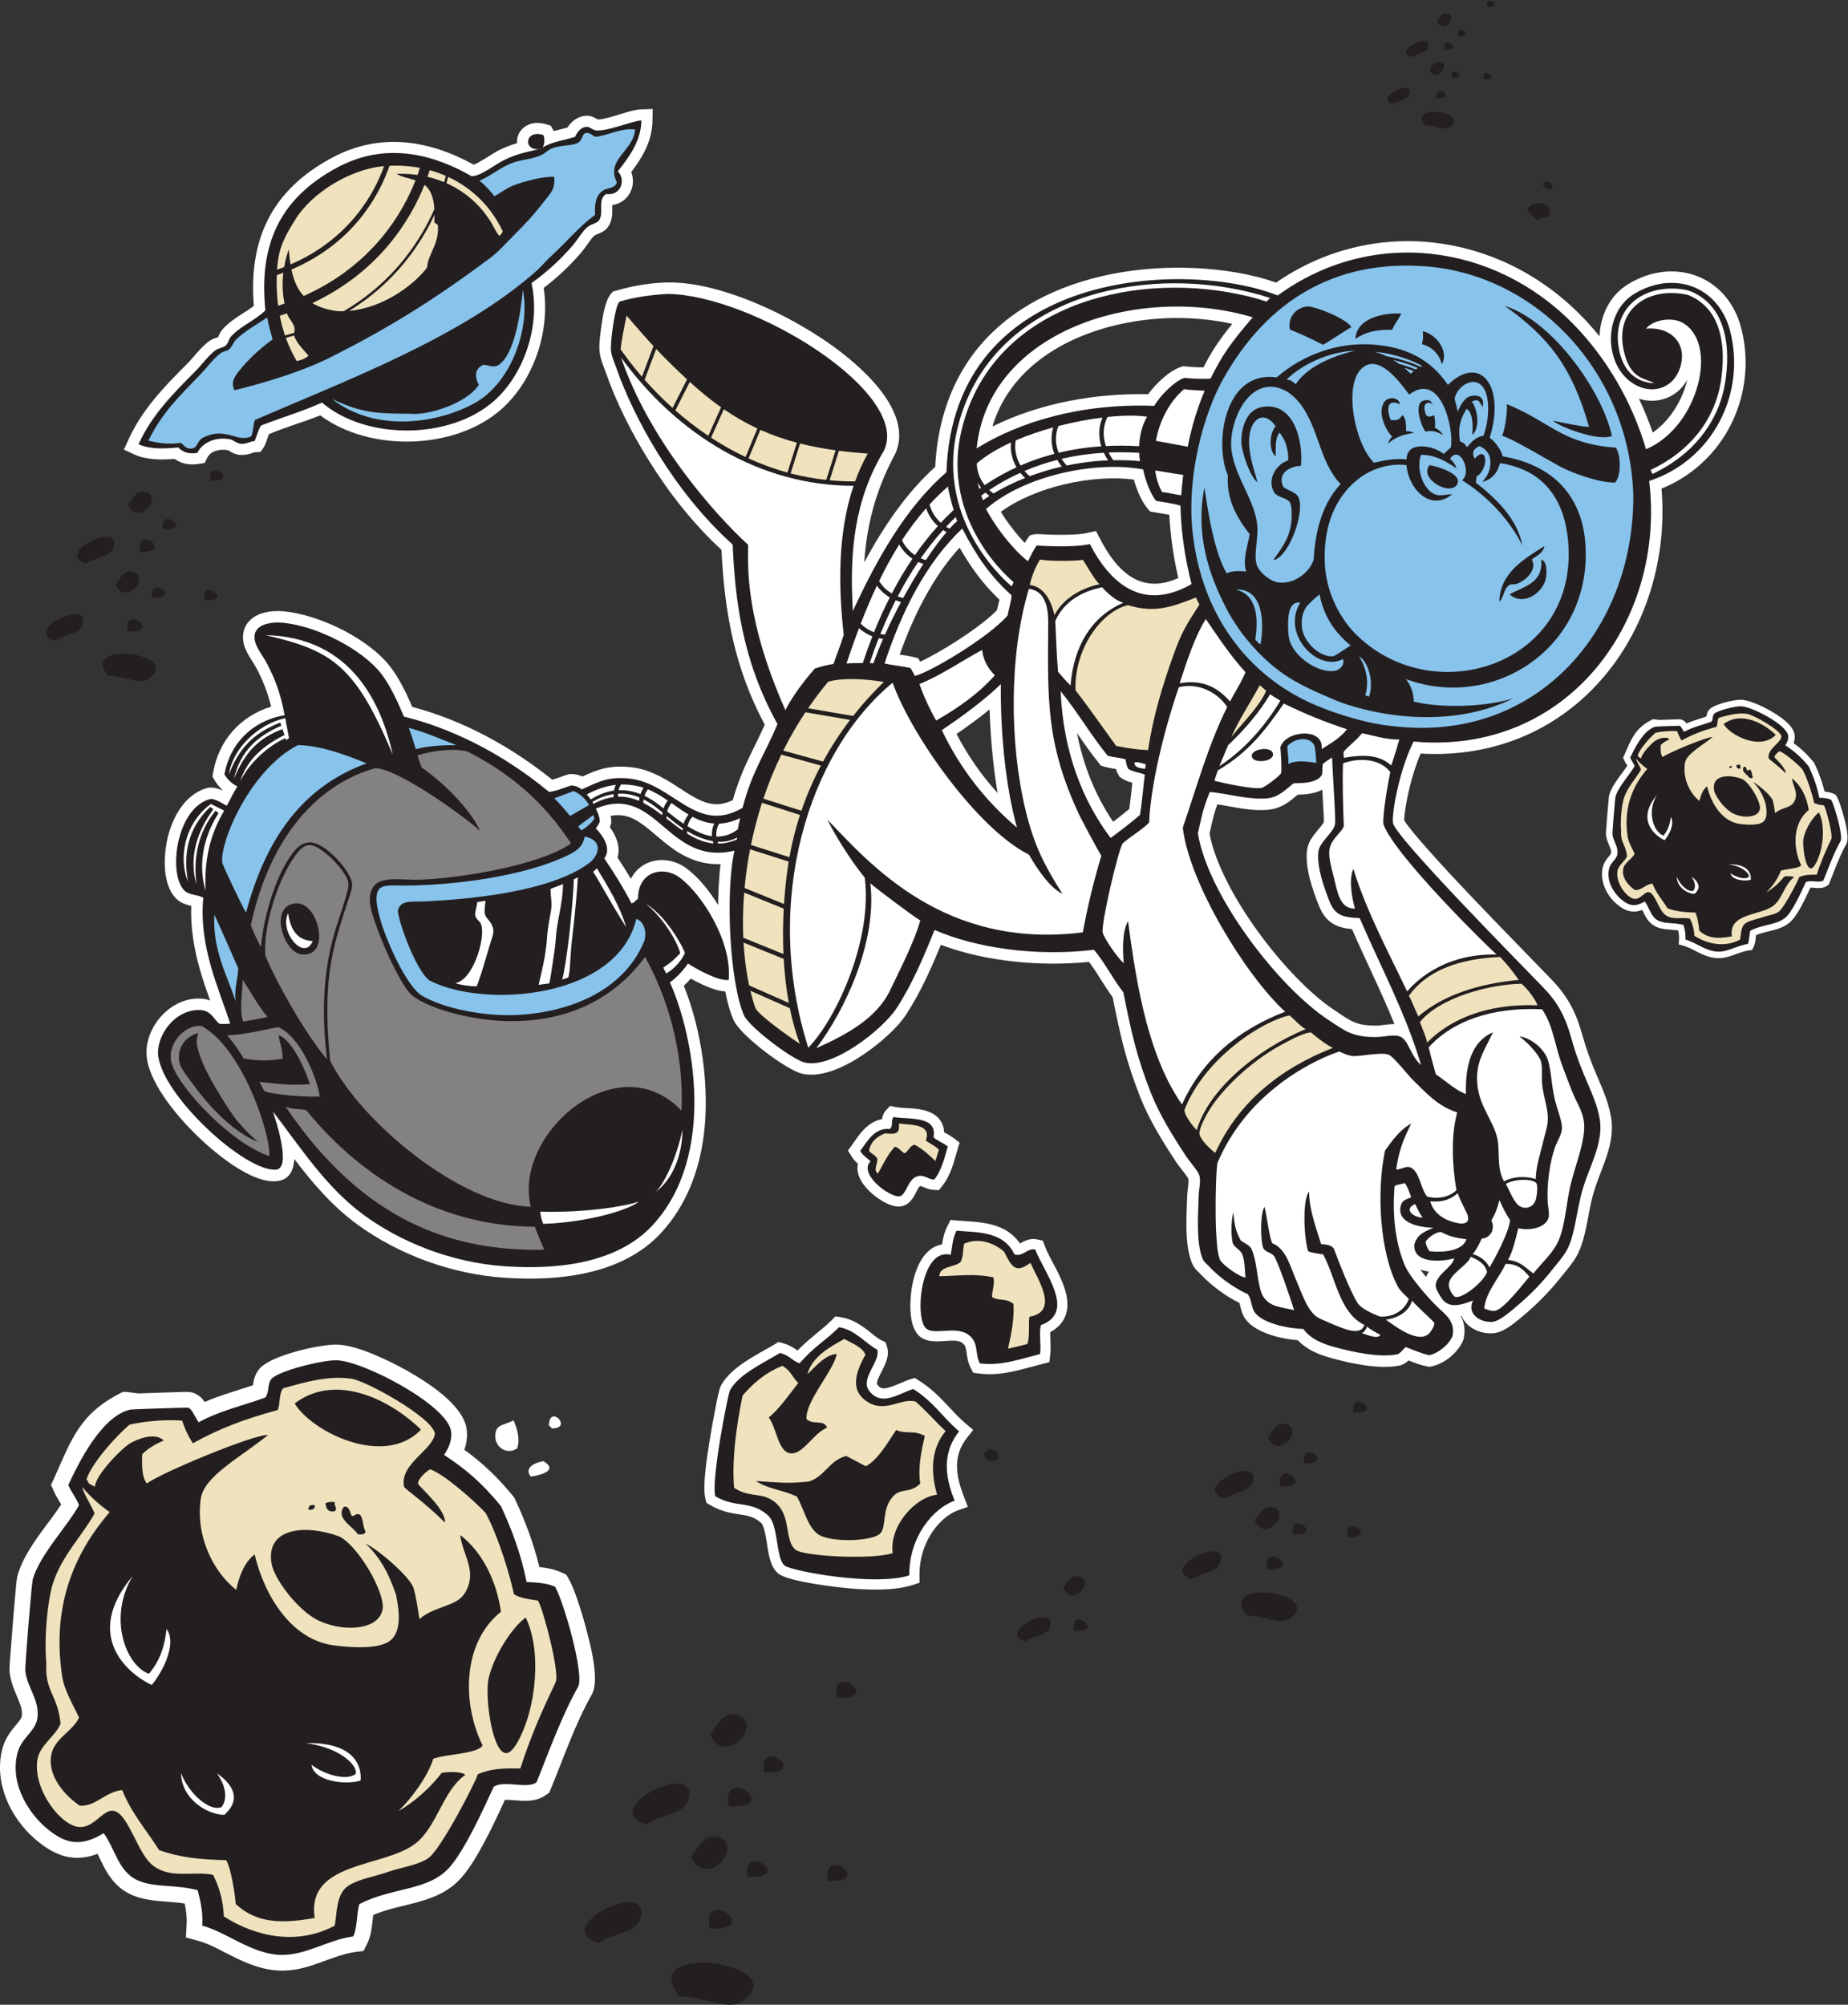 <?xml version="1.0" encoding="UTF-8" standalone="no"?>
<svg
   xmlns:dc="http://purl.org/dc/elements/1.1/"
   xmlns:cc="http://creativecommons.org/ns#"
   xmlns:rdf="http://www.w3.org/1999/02/22-rdf-syntax-ns#"
   xmlns:svg="http://www.w3.org/2000/svg"
   xmlns="http://www.w3.org/2000/svg"
   viewBox="0 0 757.307 821.427"
   height="821.427"
   width="757.307"
   xml:space="preserve"
   id="svg2"
   version="1.1"><rect x="0" y="0" width="757.307" height="821.427" fill="#333333" stroke="none"/><defs
     id="defs6" /><g
     transform="matrix(1.333,0,0,-1.333,0,821.427)"
     id="g10"><g
       transform="scale(0.1)"
       id="g12"><path
         id="path14"
         style="fill:#ffffff;fill-opacity:1;fill-rule:evenodd;stroke:none"
         d="m 1695.92,1771.37 c -1.56,4.02 -4.35,6.81 -8.38,8.38 -0.12,68.7 76.92,-8.33 8.38,-8.38 z m -106.1,-61.43 c -36.78,-24.41 -79.52,12.87 -64.22,55.84 6.63,18.65 36.59,20.13 53.05,30.72 10.71,-23.98 21.19,-57.48 11.17,-86.56 z m 41.89,-86.55 c -21.75,27.39 12.81,43.5 39.08,47.46 44.84,-27.08 -2.97,-42.05 -39.08,-47.46 v 0" /><path
         id="path16"
         style="fill:#231f20;fill-opacity:1;fill-rule:evenodd;stroke:none"
         d="m 4758.11,5494.68 c -14.65,-0.13 -25.11,-4.45 -34.11,-10.23 -7.94,12.53 -22.22,18.69 -27.28,34.1 13.33,34.35 91.48,20.02 61.39,-23.87 z m -341.22,365.49 c -9.62,52.82 67.2,-3.57 0,-0.01 v 0.01 z m -36.57,-82.75 c -54.95,67.85 140.52,41.5 77.04,-5.33 -17.83,-13.14 -45.3,5.37 -77.04,5.33 z m 191.32,363.82 c -8.22,45.24 57.56,-3.05 0,-0.01 v 0.01 z m -10.62,-222.93 c -8.23,45.24 57.57,-3.05 0,-0.01 v 0.01 z m -77.8,132.19 c -8.22,45.23 57.56,-3.06 0,-0.01 v 0.01 z m -19.92,-127.54 c -8.23,45.24 57.56,-3.05 0,0 v 0 z m -123.66,63.79 c -61.82,20.06 70.89,82.88 50.25,27.91 -5.79,-15.44 -30.46,-15.02 -50.25,-27.91 z m 78.17,108.89 c 7.63,11.54 14.94,28.07 30.71,25.12 36.82,-6.86 -10.7,-65.94 -30.71,-25.12 z m 22.33,-86.56 c -9.59,52.83 67.22,-3.56 0,-0.01 v 0.01 z m -158.68,-166.6 c -61.81,20.06 70.9,82.89 50.27,27.92 -5.8,-15.44 -30.46,-15.02 -50.27,-27.92 z m 113.08,104.24 c 7.63,11.54 14.93,28.07 30.73,25.13 36.81,-6.87 -10.71,-65.95 -30.73,-25.13 z m 373.79,-366.78 c -12.8,1.97 -26.58,2.97 -23.87,20.45 13.96,12.08 37.1,-5.34 23.87,-20.45 v 0" /><path
         id="path18"
         style="fill:#231f20;fill-opacity:1;fill-rule:evenodd;stroke:none"
         d="m 3302.3,1150.06 c -14.42,79.21 100.77,-5.35 0,-0.02 v 0.02 z m -234.48,527.54 c -14.98,-10.56 -35.05,-8.85 -41.87,8.37 -1.05,12.21 7.89,14.45 12.57,20.94 20.76,1.23 30.52,-8.55 29.3,-29.31 z m 828.16,-339.28 c -16.49,90.59 115.25,-6.11 0,-0.01 v 0.01 z m -62.72,-141.89 c -94.23,116.34 240.98,71.16 132.13,-9.14 -30.58,-22.55 -77.68,9.21 -132.13,9.14 z m 328.11,623.88 c -14.12,77.58 98.69,-5.23 0,0 v 0 z m -18.22,-382.28 c -14.12,77.58 98.7,-5.23 0,0 v 0 z m -133.42,226.67 c -14.1,77.58 98.71,-5.24 0,0 v 0 z m -34.16,-218.69 c -14.11,77.57 98.7,-5.24 0,-0.01 v 0.01 z m -212.06,109.37 c -106.01,34.41 121.57,142.14 86.18,47.87 -9.94,-26.47 -52.23,-25.75 -86.18,-47.87 z m 134.05,186.74 c 13.08,19.79 25.62,48.13 52.67,43.08 63.15,-11.77 -18.34,-113.08 -52.67,-43.08 z m 38.31,-148.44 c -16.48,90.59 115.26,-6.11 0,0 v 0 z m -272.12,-285.69 c -106,34.4 121.57,142.15 86.19,47.88 -9.95,-26.48 -52.23,-25.76 -86.19,-47.88 z m 193.92,178.76 c 13.07,19.79 25.6,48.13 52.66,43.08 63.15,-11.76 -18.35,-113.08 -52.66,-43.08 z m -588.88,-206.91 c 11.44,17.31 22.39,42.09 46.05,37.68 55.22,-10.29 -16.04,-98.88 -46.05,-37.68 z m -117.23,-163.29 c -92.69,30.09 106.31,124.3 75.37,41.87 -8.7,-23.15 -45.67,-22.52 -75.37,-41.87 v 0" /><path
         id="path20"
         style="fill:#231f20;fill-opacity:1;fill-rule:evenodd;stroke:none"
         d="m 355.426,4364.15 c 12.554,19.01 24.586,46.22 50.574,41.37 60.641,-11.3 -17.625,-108.59 -50.574,-41.37 z m 36.785,-142.55 c -15.824,87 110.684,-5.87 0,0 v 0 z m -60.223,-136.26 c -90.488,111.72 231.418,68.34 126.883,-8.78 -29.363,-21.65 -74.598,8.85 -126.883,8.78 z m 315.086,599.14 c -13.554,74.5 94.785,-5.02 0,0 v 0 z m -17.488,-367.12 c -13.555,74.5 94.785,-5.02 0,0 v 0 z m -128.125,217.68 c -13.551,74.5 94.785,-5.02 0,0 v 0 z m -32.813,-210.02 c -13.558,74.51 94.786,-5.02 0,0 v 0 z m -203.66,105.04 c -101.789,33.04 116.754,136.5 82.77,45.98 -9.543,-25.44 -50.153,-24.74 -82.77,-45.98 z m 128.75,179.33 c 12.563,19 24.59,46.22 50.578,41.37 60.641,-11.3 -17.621,-108.59 -50.578,-41.37 z m 36.789,-142.55 c -15.824,87 110.68,-5.87 0,0 v 0 z M 169.195,4192.48 c -101.793,33.04 116.75,136.5 82.774,45.98 -9.559,-25.43 -50.156,-24.74 -82.774,-45.98 v 0" /><path
         id="path22"
         style="fill:#231f20;fill-opacity:1;fill-rule:evenodd;stroke:none"
         d="m 2125,452.766 c 19.26,29.14 37.7,70.855 77.54,63.425 92.96,-17.324 -27.02,-166.472 -77.54,-63.425 z m 56.4,-218.52 c -24.26,133.371 169.67,-8.992 0,-0.008 v 0.008 z M 2089.08,25.363 C 1950.37,196.633 2443.84,130.129 2283.59,11.914 2238.57,-21.289 2169.23,25.469 2089.08,25.363 Z M 2572.09,943.82 c -20.77,114.22 145.3,-7.699 0,0 v 0 z m -26.8,-562.773 c -20.78,114.207 145.3,-7.707 0,-0.012 v 0.012 z m -196.41,333.691 c -20.77,114.207 145.3,-7.707 0,0 v 0 z m -50.31,-321.945 c -20.78,114.211 145.3,-7.703 0,-0.008 v 0.008 z m -312.19,161.008 c -156.05,50.652 178.98,209.258 126.88,70.488 -14.63,-38.984 -76.88,-37.922 -126.88,-70.488 z m 197.36,274.902 c 19.26,29.141 37.7,70.86 77.55,63.438 92.95,-17.325 -27.03,-166.477 -77.55,-63.438 z m 56.4,-218.508 c -24.26,133.36 169.67,-9.004 0,-0.019 v 0.019 z M 1839.53,189.609 c -156.05,50.645 178.98,209.258 126.88,70.481 -14.64,-38.985 -76.88,-37.922 -126.88,-70.481 v 0" /><path
         id="path24"
         style="fill:#ffffff;fill-opacity:1;fill-rule:evenodd;stroke:none"
         d="m 1589.54,5722.29 c -0.06,0.79 -0.11,1.59 -0.14,2.4 -0.77,20.79 10.1,39.99 27.9,50.6 19.25,11.46 42.14,10.99 62.99,4.59 l 12.97,-3.99 6.68,-11.8 c 0.85,-1.5 1.62,-3.08 2.33,-4.73 13.94,3.78 28.14,6.85 42.13,10.78 13.05,20.55 34.25,36.02 59.44,36.36 12.6,0.18 21.89,-4.44 32.4,-10.4 0.58,-0.33 1.23,-0.72 1.88,-1.07 13.81,-0.21 40.71,7.77 52.68,11.27 22.93,6.7 56.63,18.96 79.91,19.74 l 35.68,1.19 -0.48,-35.71 c -0.87,-62.37 -29.76,-111.13 -65.34,-158.19 7.67,-19.83 6.99,-42.57 -2.96,-62.26 -11.44,-22.63 -32.04,-35.88 -55.45,-39.1 -0.14,-4.58 0.07,-9.97 0.11,-12.14 0.27,-16.87 -0.7,-32.37 -8.54,-47.69 -2.69,-5.28 -6.25,-10.05 -10.53,-14.17 -11.72,-11.27 -20.86,-12.17 -33.76,-18.7 -0.38,-0.2 -0.85,-0.43 -1.2,-0.68 -9.59,-7.6 -21.51,-26.4 -28.97,-36.56 -4.41,-6 -8.94,-11.92 -13.8,-17.57 -33.31,-38.75 -72.65,-76.06 -114.06,-107.19 20.49,-132.45 -30.08,-283.89 -129.71,-372.58 -141.57,-126.01 -404.5,-133.13 -557.251,-19.18 -52.113,-21.14 -105.972,-35.75 -157.687,-57.88 -1.141,-2.86 -2.184,-5.95 -3.008,-8.25 -3.524,-9.92 -7.328,-23.42 -13.086,-32 l -9.605,-14.32 -17.036,-0.74 c -3.336,-0.45 -9.265,-2.81 -12.578,-3.84 -11.152,-3.46 -22.109,-5.44 -33.847,-4.44 -6.301,0.53 -12.391,2.07 -18.262,4.42 -7.031,2.8 -13.488,7.68 -19.59,10.17 -21.937,3.95 -51.973,-1.42 -62.621,-23.42 l -7.742,-15.99 -17.539,-2.81 c -28.496,-4.55 -53.118,-0.37 -74.985,15.23 -41.879,-3.36 -87.082,-3.46 -125.3,14.27 l -30.661,14.24 13.996,30.76 c 42.04,92.43 108.364,161 179.106,231.73 23.051,23.06 41.516,50.47 67.91,70.21 7.813,5.84 15.922,8.87 25.016,11.9 1.019,0.34 2.355,0.75 3.617,1.2 0.066,0.18 0.141,0.35 0.215,0.51 3.773,8.93 7.031,16.32 13.617,23.69 2.894,3.24 5.918,6.37 9.055,9.38 14.089,13.57 30.039,24.59 46.406,35.19 13.152,8.52 27.879,17.35 40.551,27.56 -16.559,204.24 54.593,356.28 241.909,455.9 144.81,77.03 294.83,54.71 433.84,-22.13 18.43,6.46 61.56,36.27 75.99,43.52 18.63,9.36 37.58,16.78 57.41,22.72 v 0" /><path
         id="path26"
         style="fill:#231f20;fill-opacity:1;fill-rule:evenodd;stroke:none"
         d="m 1664.7,5705.44 c -56.86,-13.84 -54.94,60.46 5.59,41.88 5.5,-9.73 3.67,-32.42 -2.79,-39.1 26.48,18.2 67,22.35 100.52,33.51 4.85,12.41 17.7,30.46 36.29,30.72 8.69,0.11 18.57,-10.2 27.92,-11.17 35.05,-3.64 112.1,29.79 139.61,30.71 -0.89,-64.32 -39.71,-114.74 -72.59,-156.36 25.96,-25.63 10.1,-76.42 -36.3,-69.81 -26.22,-18.43 -6.93,-53.48 -19.55,-78.18 -6.45,-12.63 -24.29,-12.83 -36.29,-22.33 -16.41,-12.99 -30.38,-38.76 -47.47,-58.64 -35.69,-41.52 -80.61,-83.01 -125.65,-114.48 28.49,-129.63 -22.17,-279.48 -114.94,-362.05 -133.6,-118.93 -392.11,-122.43 -529.241,-5.35 -68.918,-30.67 -114.016,-42.12 -185.793,-69.93 -7.391,-3.77 -17.157,-41.82 -21.637,-48.51 -12.645,-0.55 -25.813,-9.74 -41.887,-8.38 -12.812,1.09 -22.301,11.81 -33.512,13.97 -45.183,8.67 -85.371,-10.6 -100.511,-41.89 -29.922,-4.78 -45.918,4.34 -58.637,16.76 -39.109,-3.74 -86.269,-6.55 -121.926,10 40.239,88.48 104.813,154.37 172.184,221.74 22.508,22.51 41.805,50.26 64.223,67.02 8.57,6.41 22.242,7.25 30.714,13.96 9.153,7.26 9.536,19.85 16.754,27.92 29.77,33.31 75.617,50.08 106.098,80.97 -20.488,197.71 40.851,343.12 222.421,439.69 128.76,68.48 267.62,54.89 410.71,-27.14 24.27,-3.04 73.59,35.68 98.42,48.16 46.6,23.43 81.58,27.09 114.48,36.3 0.93,0.01 1.86,0 2.79,0.01 v 0" /><path
         id="path28"
         style="fill:#88c3ec;fill-opacity:1;fill-rule:evenodd;stroke:none"
         d="m 1952.3,5764.07 c -3.96,-65.69 -91.62,-91.92 -55.85,-161.94 -5.22,-19.63 -27.35,-16.25 -41.88,-25.14 -23.4,-14.32 -27.19,-43.28 -25.13,-75.38 -48.53,-34.63 -87.08,-82.91 -134.03,-125.65 -16.84,-15.34 -30.86,-32.78 -47.46,-47.47 -230.61,-204.13 -582.13,-334.6 -864.294,-457.22 -4.691,-8.1 -6.301,-47.8 -12.445,-50.96 -37.047,-15.26 -62.27,14.84 -111.691,8.37 -11.528,-1.5 -30.665,-8 -39.09,-13.95 -13.25,-9.35 -14.414,-27.82 -27.926,-30.71 -20.109,-4.32 -26.02,9.84 -36.297,16.74 -37.652,-4.22 -61.719,-2.25 -100.051,6.99 41.387,84.51 93.727,135.35 158.688,202.43 21.164,21.85 42.261,50.87 64.222,67.01 6.739,4.95 18.372,5.67 25.129,11.17 9.539,7.77 13.493,22.18 22.336,30.71 27.844,26.9 63.192,46.2 94.934,67.02 3.988,-23.94 10.758,-45.09 16.754,-67.02 -32.129,-23.26 -64.317,-51.3 -92.141,-83.76 -15.965,-18.63 -40.805,-43.79 -25.133,-72.6 100.141,25.17 207.782,57.05 301.555,104.48 182.78,92.44 319.91,179.28 485.84,303.18 24.27,18.12 46.07,43.22 69.81,67.01 37.99,38.09 62.12,63.51 94.93,106.11 18.88,24.51 34.74,37.29 30.71,75.38 -36.2,0.78 -87.87,-12.08 -128.44,-27.92 -16.88,-6.58 -43.83,-26.05 -55.26,-31.99 -10.5,13.19 -26.27,32.27 -46.3,47.93 34.68,13.62 66.62,43.58 107.15,56.66 28.01,9.04 56.86,9.69 83.76,22.34 9.54,4.48 19.83,14.84 30.71,19.54 28.61,12.34 64.18,6.86 83.77,19.55 9.53,6.17 10.54,22.98 19.55,27.92 18.43,3.54 20.76,-9.02 33.5,-11.17 40.28,5.45 78.09,27.85 120.07,22.34 v 0" /><path
         id="path30"
         style="fill:#88c3ec;fill-opacity:1;fill-rule:evenodd;stroke:none"
         d="m 1020.18,4936.19 c 99.18,-48.09 151.31,-44.35 244.08,-45.85 58.51,-5.03 174.47,35.5 207.79,89.12 -13.78,26.1 -12.24,49.91 13.96,61.43 16.44,-0.52 31.51,-10.8 47.46,0 49.21,33.36 66.76,159.81 73.99,230.36 23.6,-118.55 -36,-285.46 -147.05,-347.4 -110.87,-61.8 -303.47,-94.38 -440.23,12.34 v 0" /><path
         id="path32"
         style="fill:#efe2bd;fill-opacity:1;fill-rule:evenodd;stroke:none"
         d="m 1545.34,5451.64 c -1.26,-5.78 -5.61,-10.5 -10.24,-14.37 -10.5,11.98 -16.89,27.43 -23.96,39.21 -30.61,50.93 -77.24,95.33 -138.6,122.7 2.19,7.69 3.86,14.18 5.1,19.33 71.75,-33.27 131.28,-89.84 167.7,-166.87 z m -179.96,150.63 c -16.08,6.7 -33.13,12.24 -51.13,16.46 2.57,7.34 4.81,14.19 6.77,20.5 16.97,-4.68 33.49,-10.51 49.44,-17.48 -1.2,-5.05 -2.85,-11.59 -5.08,-19.48 z m -81.75,22.18 c -20.5,2.89 -42.09,4.14 -64.74,3.5 17.99,-10.49 39.18,-13.63 58.55,-20.07 -38.39,-98.16 -131.35,-260.85 -343.784,-355.46 -20.808,22.51 -31.422,50.93 -37.683,81.36 198.067,84.03 274.477,239.99 301.457,318.92 31.93,1.46 63.3,-0.74 93.5,-6.47 -2.08,-6.66 -4.49,-13.94 -7.3,-21.78 z M 1305,5594 c 16.15,-12.56 27.93,-33.84 30.39,-74.39 -40.84,-92.81 -122.46,-222.96 -279.14,-314.07 -5.64,-0.16 -11.31,-0.13 -16.99,0.1 -33.38,4.01 -59.026,12.75 -78.885,24.95 209.765,98.63 304.275,261.87 344.625,363.41 z m 30.86,-91.94 c -0.02,-6.27 -0.22,-12.92 -0.63,-20 -0.59,-9.9 13.09,-5.52 11.16,-16.75 3.14,-54.84 -31.48,-85.09 -33.5,-125.66 -43.91,-57.07 -137.36,-123.86 -239.82,-133.11 142.21,86.87 220.76,205.57 262.79,295.52 z M 893.129,5349.39 c -2.438,15.2 -4.066,30.72 -5.578,46.11 -6.012,-17.58 -10.778,-35.64 -13.996,-54.14 -7.117,-2.78 -14.395,-5.47 -21.821,-8.05 0.141,2.11 0.286,4.23 0.45,6.34 5.019,66.22 26.765,100.97 55.843,147.99 52.168,84.39 171.293,154.62 269.883,163.73 0.94,0.09 1.89,0.15 2.84,0.23 -27.59,-77.47 -101.98,-222.17 -287.621,-302.21 z m -22.145,-25.58 c -3.613,-30.62 -2.836,-62.29 3.688,-94.72 -6.414,-2.24 -12.938,-4.41 -19.539,-6.52 -3.996,30.22 -5.465,61.72 -4.25,94.11 6.816,2.3 13.535,4.67 20.101,7.13 z m 11.364,-124.79 0.547,-1.76 c 4.429,-14.01 19.191,-27.63 22.335,-41.89 1.008,-4.57 -0.015,-10.35 -0.585,-15.96 -9.329,-2.91 -18.79,-5.71 -28.469,-8.37 -6.563,19.4 -11.918,39.67 -16.016,60.68 7.5,2.36 14.914,4.78 22.188,7.3 z m 22.09,-67.78 c 0.128,-1.33 0.382,-2.61 0.792,-3.79 6.516,-18.8 29.864,-43.43 43.399,-58.4 -10.863,-9.73 -21.945,-13.42 -36.305,-16.75 -13.215,22 -24.457,45.92 -33.59,71.41 8.715,2.4 17.262,4.92 25.704,7.53 v 0" /><path
         id="path34"
         style="fill:#ffffff;fill-opacity:1;fill-rule:evenodd;stroke:none"
         d="m 377.355,1883.57 c 10.204,2.19 40.454,-4.83 51.059,-4.41 19.883,0.78 39.766,1.47 59.649,2.12 20.23,0.67 40.46,1.31 60.691,1.86 13.473,0.38 33.809,2.18 46.262,-2.44 15.886,-5.9 26.035,-15.95 34.304,-27.74 48.586,20.86 97.805,34.19 148.164,51.32 3.063,19.86 7.864,37.49 22.071,52.76 36.683,39.44 180.328,72.6 234.585,72.21 61.79,-0.45 161.72,-49.2 215.21,-79.16 60.67,-34 173.15,-104.2 184.92,-178.87 3.57,-22.71 0.57,-44.65 -6.83,-65.32 57.07,-41.31 102.19,-84.35 149.82,-142.37 l 3.87,-4.71 2.57,-5.53 c 31.58,-67.74 56.99,-135.85 74.52,-207.92 23.36,-2.3 46.18,-6.72 68.26,-16.68 l 14.09,-6.36 7.79,-13.37 c 11.33,-19.46 20.27,-45.06 27.55,-66.39 10.32,-30.27 19.42,-61.16 27.52,-92.1 12.22,-46.67 40.62,-153.263 15.8,-197.118 -51.48,-90.997 -85.51,-191.868 -125.22,-288.204 l -5.4,-13.085 -11.6,-8.11 c -31.04,-21.676 -66.94,-17.547 -102.28,-14.832 -4.35,0.332 -14.34,1.106 -22.64,0.832 -5.35,-11.437 -10.45,-23.476 -15.54,-34.348 -14.82,-31.667 -30.13,-63.171 -46.59,-94.031 -19.77,-37.07 -43.51,-78.859 -71.22,-110.488 -72.2,-82.383 -179.19,-76.203 -271.35,-115 -0.65,-5.258 -1.14,-10.481 -1.66,-15.313 -2.63,-24.582 -5.45,-49.66 -16.55,-72.128 l -11.43,-23.118 -25.57,-3.367 c -8.83,-1.164 -17.56,-2.961 -26.19,-5.156 -70.26,-17.883 -127.302,-54.063 -203.924,-52.063 -17.714,0.461 -35.253,2.961 -52.472,7.09 -28.324,6.778 -55.231,17.785 -81.449,30.293 -37.344,17.805 -79.395,43.489 -118.973,54.258 l -37.734,10.266 2.183,39.043 c 1.32,23.574 -1.293,44.082 -5.808,65.273 -52.762,8.375 -107.02,3.992 -158.125,24.531 -24.266,9.754 -44.606,24.785 -61.52,44.668 C 326.055,406.359 314.254,435 299.742,464.043 230.688,437.48 171.313,453.898 107.133,509.816 30.484,576.602 -18.707,683.41 6.781,785.246 c 6.402,25.567 18.91,45.828 35.234,66.094 7.024,8.711 18.566,20.926 23.391,30.828 0.887,1.816 1.57,3.66 1.797,5.676 1.449,12.871 -1.008,23.758 -5.391,35.801 -12.594,34.597 -27.07,58.027 -32.012,96.665 -1.871,14.62 1.23,41.51 2.277,56.56 2.203,31.64 4.664,63.27 7.231,94.88 2.523,31.14 5.141,62.29 8.074,93.39 1.496,15.86 2.859,41.96 7.242,56.97 13.41,45.98 43.285,90.71 71.004,129.39 19.613,27.36 43.566,56.91 62.437,86.36 -7.48,13.03 -15.988,25.93 -22.191,39.68 l -9.145,20.25 9.426,20.12 c 54.188,121.01 78.77,200.57 211.199,265.66 v 0" /><path
         id="path36"
         style="fill:#231f20;fill-opacity:1;fill-rule:evenodd;stroke:none"
         d="m 1649.36,683.555 c -30.36,-21.192 -92.5,6.699 -130.22,-12.235 -4,-2.004 -77.07,-180.265 -136.72,-248.398 -64.9,-73.996 -175.5,-60.742 -277.6,-113.449 -8.99,-30.457 -5.88,-73.02 -18.94,-99.422 -77.45,-10.196 -145.857,-58.828 -222.552,-56.828 -89.113,2.336 -164.707,69.074 -241.48,89.972 2.433,43.465 -5.801,76.27 -14.211,108.907 -66.508,17.812 -128.707,7.82 -179.934,28.406 -63.371,25.48 -71.773,95.226 -108.898,146.789 -69.047,-41.633 -116.36,-36.445 -179.942,18.933 -42.851,37.344 -110.625,125.833 -85.23,227.286 11.91,47.578 56.84,67.07 61.558,108.906 6.336,56.133 -30.332,88.098 -37.488,144.028 -1.289,10.07 19.082,267.73 23.281,282.12 22.059,75.57 107.7,164.09 142.051,227.29 -9.222,22.34 -23.324,39.8 -33.148,61.55 28.687,61.22 100.633,212.59 191.383,232.04 5.14,1.09 175.406,6.54 176.921,5.97 11.825,-4.39 17.407,-21.44 32.411,-45.05 67.406,36.5 134.519,50.5 204.589,75.96 12.946,13.38 6.407,43.49 19.727,57.81 22.887,24.59 153.086,57.15 198.872,56.82 80.2,-0.58 340.03,-136.44 352.77,-217.26 3.36,-21.34 -2.32,-45.54 -21.31,-73.56 69.84,-46.06 117.09,-87.1 174.68,-157.25 34.15,-73.28 61.63,-147.31 79.04,-233.39 45.31,-1.96 66.74,-5.4 87.65,-14.83 26.64,-45.76 90.96,-271.51 70.58,-307.541 -53.09,-93.867 -97.47,-219.883 -127.84,-293.574 v 0" /><path
         id="path38"
         style="fill:#efe2bd;fill-opacity:1;fill-rule:evenodd;stroke:none"
         d="m 1599.63,726.184 c -59.72,1.316 -91.77,-1.368 -130.22,-17.383 -16.61,-43.449 -115.32,-231.113 -151.51,-257.278 -31.12,-22.468 -84.61,-28.992 -123.11,-42.597 -39.9,-14.121 -92.65,-22.664 -123.11,-42.625 -38.82,-25.422 -34.76,-80.637 -42.62,-123.106 C 914.789,182.063 786.711,207.98 688.137,271.602 686.016,323.145 673.027,363.82 654.988,399.445 592.129,411.789 524.934,385.84 470.32,427.852 436.063,454.207 414.059,521.25 385.094,565.176 332.68,644.66 307.113,547.48 247.773,546.23 189.313,545.012 99.402,662.773 115.191,754.57 c 7.485,43.508 54.61,70.469 71.024,108.907 -8.555,90.437 -49.281,98.261 -43.797,187.833 -7.129,76.91 3.543,190.36 20.125,243.06 26.645,84.7 89.121,145.79 128.262,215.57 -7,20.16 -33.653,60.35 -38.293,81.77 27.343,-33.18 59.359,-59.91 84.636,-77.36 -96.425,-112.26 -180.988,-271.97 -146.195,-504.08 6.649,-44.391 32.875,-85.981 52.082,-127.848 -21.238,-43.524 -75.574,-63.535 -85.226,-113.641 -12.536,-65.058 40.152,-124.746 87.597,-157.035 48.742,-3.055 78.438,43.149 130.207,48.137 C 404,588.828 450.691,536.082 489.262,475.215 552.387,453.105 611.996,446.23 695.434,444.434 710.156,420.215 722.836,338.41 724.629,309.68 778.535,260.469 843.461,243.762 967.5,266.875 c -26.738,173.535 210.21,154.016 307.78,227.266 68.39,51.347 84.58,162.726 155.08,212.285 -9.51,10.793 -50.63,10.148 -72.52,6.406 -50.56,-67.285 -122.49,-113.602 -132.29,-116.191 35.22,32.023 89.15,103.652 106.54,159.386 36.45,14.637 136.99,14.774 151.53,41.161 -63.46,129.132 -63.02,315.152 56.42,410.772 -13.26,92.89 -55.48,182.27 -125.47,236.16 9.39,-66.78 54.82,-113.37 13.81,-179.73 -25.47,-41.21 -91.05,-37.5 -138.9,-78.92 -6.8,42.4 -10.12,67.5 -18.15,95.09 -10.05,34.58 -111.79,121.43 -147.37,136.73 50.57,-47.02 75.59,-104.48 93.51,-156.85 9.71,-48.64 18.25,-112.37 -17.95,-141.26 -32.66,-26.07 -117.2,-22.29 -175.2,-14.21 -130.242,18.16 -212.226,154.44 -241.488,279.38 -31.086,-24.16 -46.625,-63.87 -56.816,-108.92 -69,54.17 -125.063,162.21 -108.907,279.37 9.661,70.03 120.86,126.65 206.957,196.5 -41.836,3.63 -335.461,-119.19 -372.683,-149.15 -15.199,19.53 -15.524,53.92 -14.203,89.97 17.84,18.47 41.394,31.21 66.289,42.62 -28.867,26.19 -82.438,3.47 -104.172,-9.47 -27.418,-16.33 -107.328,-99.49 -107.328,-132.98 -21.231,12.02 -15.801,4.19 -25.953,23.33 17.886,51.7 89.648,131 132.097,167.45 52.258,12.06 117.516,16.05 161.774,12.43 6.359,-18.57 13.304,-38.39 32.949,-69.65 80.184,44.12 150.859,72.09 260.824,102.21 8.684,18.94 2.949,52.17 17.363,67.07 69.145,19.26 139.117,39.51 210.127,29.01 44.66,-6.61 246.1,-117.77 255.69,-167.52 -2.85,-49.71 -109.36,-93.99 -94.7,-163.93 1.56,-7.42 59.32,-44.11 125.87,-110.69 1.75,36.2 -54.72,87.98 -81.92,117.28 -5.57,12.87 21.12,38.1 36.14,46.67 43.7,-14.54 140.25,-101.12 170.87,-134.55 39.91,-73.83 76.47,-198.36 86.59,-248.71 15.29,-13.02 50.1,-16.39 74.39,-20.4 18.36,-33.78 67.6,-225.48 54.06,-250.97 -39.41,-83 -75.26,-161.535 -108.51,-265.136 z m -97.07,279.356 c -12.88,-51.056 8.76,-227.298 52.09,-232.024 26.32,-2.871 54.49,70.273 61.55,89.961 33.67,93.847 44.38,235.793 0,326.723 -35.82,-24.65 -93.93,-106.59 -113.64,-184.66 z m -208.33,762.34 c -84.45,83.21 -255.98,180.14 -388.285,80.49 52.176,-87.58 276.145,-198.65 388.285,-80.49 z m -255.71,-326.72 c -102.645,36.32 -222.657,24.02 -203.602,-85.22 7.832,-44.86 70.91,-129.89 127.852,-165.74 70.65,-44.48 198.75,-45.88 213.07,23.69 11.02,53.41 -81.73,207.61 -137.32,227.27 z m 66.3,66.29 c -13.38,3.92 -12.27,-6.67 -23.67,-4.72 -6.54,10.81 -5.19,29.54 -23.68,28.39 -27.17,-36.56 28.12,-60.08 42.61,-85.22 11.75,-0.7 22.99,-0.89 23.68,9.46 -9.76,13.92 -5.41,41.94 -18.94,52.09 z m -75.76,37.88 c -11.68,0.63 -22.81,0.72 -28.42,-4.73 2.12,-15.26 7.24,-27.49 28.42,-23.69 10.32,9.91 -2.37,13.53 0,28.42 z m -80.501,-23.67 c 12.386,-1.34 20.371,1.73 18.941,14.2 -12.383,1.34 -20.367,-1.74 -18.941,-14.2 v 0" /><path
         id="path40"
         style="fill:#ffffff;fill-opacity:1;fill-rule:evenodd;stroke:none"
         d="m 1108.36,689.113 c -43.03,-14.133 -144.329,-3.41 -150.723,48.719 34.449,-27.801 106.793,-51.863 135.663,-28.254 8.18,21.574 -40.62,79.094 -152.437,94.758 185.147,3.594 167.727,-110.781 167.497,-115.223 v 0" /><path
         id="path42"
         style="fill:#ffffff;fill-opacity:1;fill-rule:evenodd;stroke:none"
         d="m 466.355,983.008 c -69.187,31.912 -214.906,149.142 -58.019,335.352 -78.356,-130.3 -20.328,-276.17 49.441,-301.04 34.746,40.84 48.383,85.29 54.336,137.91 34.141,-47.62 -16.582,-138.87 -45.758,-172.222 v 0" /><path
         id="path44"
         style="fill:#ffffff;fill-opacity:1;fill-rule:evenodd;stroke:none"
         d="m 690.16,583.898 c -45.254,-1.835 -131.875,44.059 -133.64,127.528 27.511,-67.735 90.531,-118.543 124.753,-103.723 13.762,18.52 20.254,53.91 -14.183,103.567 100.512,-70.965 24.512,-123.153 23.07,-127.372 v 0" /><path
         id="path46"
         style="fill:#ffffff;fill-opacity:1;fill-rule:evenodd;stroke:none"
         d="m 4366.9,2259.62 c 4.99,-7.17 10.74,-14.82 16.89,-22.58 2.36,5.86 5.4,11.34 8.9,16.51 -8.82,1.23 -17.53,3.18 -25.79,6.07 z m 123.89,-142.56 c 10.86,-20.28 14.44,-42.78 8.97,-69 l -0.69,-3.3 -1.3,-3.11 c -15.59,-37.27 -57.13,-71.11 -96.6,-79.41 l -6.83,-1.44 -6.88,1.28 c -19.6,3.66 -38.5,11 -57.18,18.39 -8.29,-7.67 -17.55,-13.72 -29.12,-15.92 -62.27,-11.85 -145.23,6.09 -205.98,22.55 -40.3,10.93 -77.19,25.67 -105.36,55.63 -55.76,4.15 -136.67,24.59 -164.21,69.75 -6.65,10.9 -9.71,22.65 -12.71,34.9 -0.54,2.2 -1.45,6.35 -2.51,9.83 -42.64,20.62 -88.74,55.36 -119.57,88.69 -3.43,3.71 -7.41,6.94 -10.96,10.6 -8.88,9.13 -14.27,19.09 -18.41,31.08 -19.89,57.61 -13.78,139.01 -11.66,200.46 0.44,12.87 5.61,39.73 3.5,50.94 -3.15,7.15 -15.22,21.56 -20.01,27.71 -5.73,7.35 -11.46,14.77 -16.63,22.54 -41.21,61.9 -83.29,129.98 -110.71,199.18 -20.71,52.27 -38.26,104.73 -52.39,159.17 -12.84,49.44 -22.99,99.63 -33.11,149.7 -26.01,34.6 -46.61,74.27 -72.59,108.33 -146.56,-14.79 -315.85,0.12 -455.44,52.3 -30.15,-73.46 -62.82,-146.64 -106.11,-213.19 -28.75,-44.22 -82.91,-90.18 -126.04,-119.96 -51.53,-35.59 -131.08,-78.62 -195.71,-62.44 -49.24,12.32 -187.91,117.44 -208.82,163.44 -12.06,26.53 -20.18,58.37 -26.09,88.95 -23.59,1.4 -49.31,11.61 -69.34,20.84 -12.16,5.59 -24.57,11.9 -36.65,18.66 -6.72,-7.64 -14.1,-15.22 -21.44,-22.02 56.02,-138.21 80.05,-316.82 61.18,-460.84 -14.41,-110.01 -53.9,-214.47 -129.61,-297.29 -119.42,-130.61 -315.77,-150.56 -482.3,-139.39 -160.57,10.77 -325.18,69.79 -454.99,165.26 -76.45,56.23 -135.76,126.33 -191.865,199.81 -1.387,-30.16 -12.047,-60.09 -46.062,-66.97 -82.493,-16.68 -210.637,95.97 -263.958,149.62 -55.929,56.28 -143.929,160.68 -144.214,244.25 -0.27,80.6 68.23,159.76 149.836,165.9 16.32,1.23 31.605,-0.28 45.652,-5.86 -11.422,32.15 -22.625,64.37 -31.93,97.52 -17.871,63.69 -28.476,127.75 -25.984,193.47 -0.399,0.08 -0.774,0.17 -1.117,0.26 -14.817,3.53 -29.004,8.18 -40.809,18.27 -49.777,42.55 -43.851,140.91 -28.898,197.8 15.98,60.82 52.261,124.53 115.527,145.02 16.238,5.25 33.566,1.23 49.82,-5.84 0.27,0.51 0.535,1.02 0.797,1.52 -9.519,8.91 -17.797,19.17 -23.773,29.55 l -6.332,11 2.136,12.52 c 16.997,99.31 84.805,173.73 178.161,202.39 -9.844,40.99 -23.844,77.92 -44.344,116.81 -14.914,28.28 -37.153,52.09 -41.391,85.57 -2.601,20.6 1.867,40.62 15.028,56.95 25.621,31.8 74.933,37.43 113.089,33.36 108.571,-11.6 256.981,-83.43 324.171,-170.24 27.21,-35.17 49.23,-81.04 67.33,-123.2 156.67,-41.66 304.37,-122.35 430.26,-223.85 16.04,4.07 32.33,11.31 47.65,15.94 l 3.82,1.15 3.98,0.27 c 11.89,0.8 25.4,-2.12 37.44,-7.56 11.97,5.39 23.9,10.89 36.16,15.56 37.24,14.22 71.01,17.26 110.62,13.35 52.9,-5.23 96.24,-28.88 140.1,-56.97 30.15,-19.32 66.6,-45.76 101.61,-54.23 26.7,-6.46 50.48,-1.69 73.8,9.82 13.36,47.85 30.77,91.17 52.61,136.44 15.36,31.86 31.29,63.09 45.63,95.35 -92.29,172.29 -123.79,344.25 -133.13,537.45 -86.81,80.01 -161.62,175.37 -223.78,275.37 -52.15,83.9 -99.81,177.55 -132.2,271.04 -7.58,21.88 -17.09,41.2 -18.91,64.93 -1.82,23.79 3.12,58.78 6.65,82.53 3.74,25.15 11.11,72.63 27.74,92.03 l 6.77,7.89 9.97,2.95 c 50.06,14.83 107.12,24.43 159.27,25.17 119.98,1.7 263.63,-54.7 368.34,-110.09 87.46,-46.26 178.47,-107.21 247.56,-178.45 51.5,-53.08 108.91,-131.71 92.03,-210.35 -2.56,-11.93 -6.77,-23.37 -12.51,-34.12 -57.4,-107.53 -84.45,-214.08 -91.95,-327.42 58.44,108.3 128.55,212.59 218.12,293.5 10.29,201.84 93.38,373.19 266.58,485.29 61.72,39.94 130.03,69.07 200.6,89.28 105.6,30.23 218.98,41.44 328.6,36.65 82.27,-3.6 173.23,-16.65 252.1,-44.78 297.85,205.72 685.15,155.54 937.43,-101.11 19.95,-20.29 38.98,-41.62 57.04,-63.85 0.07,2.27 0.19,4.53 0.34,6.79 4.12,61.94 33.66,120.4 87.53,153.34 140.43,85.85 306.03,26.67 347.83,-135.59 22.42,-87.03 16.44,-179.21 -16.84,-262.67 -42.2,-105.83 -123.9,-187.76 -228.38,-230.23 19.47,-226.69 -55.75,-462.21 -219.23,-623.46 -141.27,-139.37 -325.61,-202.29 -521.22,-190.83 -7.12,-16.45 -13.25,-33.45 -18.7,-50.36 -10.59,-32.85 -19.14,-67.07 -25.23,-101.04 -2.17,-12.1 -7.13,-40.02 -6.43,-54 4.42,-8.42 15.33,-21.76 20.57,-28.36 16.29,-20.5 33.66,-40.39 51.03,-59.98 48.14,-54.29 98.08,-107.3 148.1,-159.86 76.69,-80.6 154.73,-159.69 231.88,-239.78 51.66,-53.61 76.4,-101.47 96.37,-173.52 11.3,-40.79 25.62,-79.11 42.05,-118.02 13.3,-31.48 27.57,-62.9 37.16,-95.77 3.56,-12.2 6.47,-24.57 8.56,-37.11 13.61,-81.54 -28.34,-150.63 -51.52,-224.98 -3.56,-11.44 -6.55,-23.07 -9.23,-34.76 -11.43,-49.93 -17.44,-108.31 -38.7,-154.73 -12.97,-28.33 -34.04,-51.46 -53.25,-75.56 -36.31,-45.57 -74.75,-84.77 -119.6,-122.14 -24.77,-20.66 -57.56,-49.77 -90.92,-51.99 -41.82,-2.79 -82.37,19.49 -96.53,53.44 -0.74,-0.12 -1.48,-0.24 -2.21,-0.36 z M 2207.78,3380.3 c 0.15,20.44 0.74,40.86 1.85,61.22 1.15,21.25 2.83,43.03 5.55,64.59 -54.87,-2.02 -103.52,15.74 -151.82,51.02 -22.89,16.73 -43.74,35.66 -65.6,53.63 -17.27,14.19 -36.26,28.71 -56.96,37.45 -21.74,9.18 -42.56,10.34 -63.51,6.14 1.07,-5.3 1.72,-10.67 1.83,-16.06 l 0.08,-4.52 -1.05,-4.41 c -0.89,-3.72 -1.98,-6.92 -3.22,-9.82 20.24,-27.43 33.39,-61.44 23.41,-93.12 14.35,-21.53 28.12,-43.29 41.26,-65.47 10.4,20.72 27,37.84 50.35,48.24 39.22,17.47 85.38,9.53 119.48,-15.42 37.03,-27.11 71.45,-69.72 98.35,-113.47 z m 2830.7,1556.3 c 16.17,-33.85 30.36,-68.56 42.42,-103.83 0.12,0.08 0.26,0.17 0.39,0.26 21.31,14.74 39.84,33.41 55.35,54.11 23.45,31.29 41.5,69.36 50.75,108.29 -14.33,-26.04 -36.56,-46.58 -65.52,-57.29 -27.94,-10.35 -56.73,-9.87 -83.39,-1.54 z M 3066.88,3724.64 c -6.13,35.87 -10.84,71.98 -14.58,107.63 -5.16,49.43 -8.54,99.41 -10,149.34 -32.69,-26.69 -67.5,-51.99 -101.67,-75.49 34.65,-66.61 76.6,-126.9 126.25,-181.48 z m 1220.01,-710.25 c -39.99,98.75 -87.79,194.25 -130.6,291.97 -47.92,4.34 -80.68,19.6 -101.67,72.03 -19.78,49.43 -43.46,117.84 -36.35,171.34 3.15,23.7 17.25,42.22 32.12,59.93 3.85,4.59 17.41,20 19.11,25.79 0.75,10.06 -0.39,23.82 -0.85,33.88 -0.95,21.2 -2.2,42.39 -3.44,63.58 -0.04,0.65 -0.08,1.31 -0.12,1.97 -22.21,-11.92 -50.41,-14.88 -75.63,-15.28 -8.76,-7.03 -17.17,-14.65 -26.4,-21.26 -18.93,-13.54 -38.92,-22.46 -62.27,-24.91 -54.61,-5.71 -105.79,8.71 -158.45,16.34 -6.93,-19.67 -12.62,-39.22 -17.34,-60.29 -2.23,-9.96 -4.32,-19.96 -6.53,-29.94 33.35,-177.9 236.25,-444.55 383.42,-542.02 49.13,-32.54 65,-47.87 126.81,-47.79 20.56,0.03 38.61,4.95 58.19,4.66 z m -856.37,784.22 c -0.68,0.09 -1.35,0.18 -2.04,0.27 -11.72,1.59 -22.34,3.42 -33.73,6.89 l -10.41,3.17 -6.82,8.49 c -23.61,29.46 -45.14,60.42 -66.54,91.42 18.91,-97.14 55.21,-190.2 111.1,-272.66 16.81,12.81 33.37,25.97 49.62,39.49 3.82,26.8 6.37,53.67 9.3,80.53 -10.37,2.83 -20.62,6.04 -31.57,13.1 l -6.84,4.42 -4.22,6.97 c -3.26,5.39 -5.86,11.51 -7.85,17.91 z m -353.7,790.37 c 16.04,-26.23 34.59,-51.31 54.42,-74.4 4.47,-5.2 11.43,-13.16 18.93,-21.14 2.54,4.2 5.21,8.3 7.99,12.23 l 7.84,11.04 13.21,2.96 c 8.46,1.89 30.81,-0.24 39.97,-0.6 21.36,-0.81 42.8,-1.16 64.17,-0.61 19.03,0.5 40.86,1.49 59.44,5.67 l 26.53,5.96 12.49,-24.14 c 54.76,-105.88 129.25,-171.09 240.53,-120.49 -14.7,64.25 -24.16,128.58 -27.57,194.43 -15.5,2.93 -30.88,5 -46.79,7.92 l -12.42,2.27 -8.15,9.65 c -18.43,21.82 -32.91,57.2 -41.77,88.46 -128.41,16.3 -303.03,-21.88 -408.82,-99.21 z m 452.98,361.47 c 24.92,34.03 65.04,71.85 100.23,83.73 l 7.27,2.46 7.61,-0.79 c 17.97,-1.85 36.44,-2.88 54.73,-2.81 9.45,18.28 19.4,36.28 30.34,53.76 17.48,27.98 37.4,54.36 58.24,79.96 -50.69,11.02 -102.65,16.83 -154.36,17.83 -188.34,3.61 -411.73,-59.67 -526.79,-219.24 -25.38,-35.2 -44,-73.37 -55.89,-113.96 146.36,72.4 317.04,102.5 478.62,99.06 z m -763.92,-800.3 c 14.08,-2.01 28.3,-3.94 42.11,-7.44 l 14.89,-3.76 5.93,-10.85 c 12.16,5.67 24.91,12.58 32.32,16.56 32.24,17.3 63.9,36.56 94.42,56.73 23.41,15.46 46.54,31.73 68.54,49.15 13.68,10.83 28.53,23.14 40.82,36.21 1.31,6.06 2.8,12.12 4.23,18.13 0.9,3.79 2.28,8.94 3.4,13.99 -51.16,48.49 -88.54,100.39 -122.5,160.08 -83.74,-91.82 -142.56,-211.82 -184.16,-328.8 v 0" /><path
         id="path48"
         style="fill:#231f20;fill-opacity:1;fill-rule:evenodd;stroke:none"
         d="m 5069.99,4683.82 c 51.53,-426.94 -248.23,-843.86 -724.2,-800.96 -43.68,-86.3 -67.65,-220.29 -63.4,-249.98 6.18,-43.07 387.78,-428.88 460.86,-504.75 44.18,-45.86 67.54,-86.15 87.79,-158.5 32.43,-118.23 74.55,-172.95 86.96,-247.29 11.81,-70.75 -29.82,-142.72 -50.39,-208.69 -20,-64.15 -23.98,-136.53 -46.33,-185.31 -11,-24.02 -31.85,-47.07 -48.77,-68.28 -34.16,-42.86 -68.28,-78.44 -114.61,-117.04 -19.45,-16.22 -49.25,-42.46 -70.7,-43.9 -38.33,-2.55 -79.06,25.95 -58.53,65.84 -37.92,-15.37 -74.49,-25.03 -95.92,5.48 -6.32,9.04 -19.21,29.83 -19.09,40.04 0.39,34.29 53.2,57.31 56.48,83.72 -51.35,-13.7 -128,-11.49 -121.91,43.89 8.32,24.99 20.42,34.82 58.63,50.19 -50.91,1.47 -114.88,17.72 -100.08,69.29 4.55,15.86 14.85,17.1 31.7,24.38 -5.59,15.55 -11.14,31.14 -19.52,43.89 -9.66,-4.14 -23.96,-3.66 -31.69,-9.75 -7.07,-86.25 1.36,-171.73 31.69,-243.83 14.63,-34.76 76.1,-105.69 107.3,-134.12 22.15,-20.2 47.7,-41.25 39.01,-82.91 -11.27,-26.98 -43.73,-52.72 -71.34,-58.52 -22.71,4.24 -50.34,16.73 -72.32,24.93 -7.35,-5.71 -17.08,-20.59 -27.02,-22.49 -53.5,-10.17 -131.63,6.08 -190.2,21.94 -42.98,11.66 -75.28,26.21 -97.53,56.09 -40.23,0.69 -128.5,16.45 -151.18,53.65 -9.16,14.98 -8.78,40.83 -20.11,53.58 -27.73,11.92 -80.16,43.51 -118.89,85.41 -9.98,10.8 -15.97,11.97 -21.93,29.25 -16.72,48.4 -11.98,123.63 -9.76,187.76 0.71,20.94 6.79,42.41 2.44,60.96 -3.51,14.98 -27.48,39.96 -41.46,60.96 -38.28,57.5 -81.65,127.92 -107.28,192.64 -45.64,115.19 -61.1,191 -85.35,310.89 -31.86,40.32 -57.8,92.76 -90.23,130.45 -179.69,-21.67 -363.58,6.1 -490.11,60.96 -33.86,-84 -68.84,-166.91 -116.23,-239.77 -43.24,-66.51 -198.49,-188.74 -283.66,-167.44 -39.04,9.77 -169.47,109 -185.32,143.86 -43.83,96.44 -58.9,376.6 -29.86,507.19 -208.09,-49.34 -237.18,208.14 -426.12,129.24 5.92,-11.89 11.83,-26.28 12.09,-39.18 -1.87,-7.8 -8.12,-15.25 -12.09,-21.79 18.24,-18.35 50.37,-60.48 25.81,-92.04 29.65,-43.29 56.93,-86.95 83.71,-138.18 10.79,2.94 4.25,1.86 20.12,14.43 -0.51,82.61 76.2,102.64 127.18,65.33 69.3,-50.7 162.64,-198.05 151.41,-315.27 -33.34,-4.27 -103.56,36.43 -125.22,50.6 -9.48,-16.02 -37.15,-46.11 -55.43,-57.92 72.71,-161.33 144.92,-529.98 -51.61,-744.92 -98.24,-107.46 -263.46,-140.79 -453.95,-128.01 -171.79,11.52 -327.15,78.09 -436.47,158.49 -115.75,85.14 -193.622,207.23 -277.969,316.99 8.214,-27.59 17.757,-54.78 24.382,-90.22 5.489,-29.38 13.93,-80.69 -12.191,-87.78 -94.789,-12.81 -363.492,235.3 -365.969,359.46 0.782,58.83 51.121,125.68 117.254,130.65 42.793,3.23 48.742,-19.88 69.317,-40.64 7.929,-3.66 21.882,-2.07 35.531,-0.81 -34.91,107.51 -97.078,237.64 -82.809,386.59 -12.972,9.07 -41.871,8.36 -55.976,20.42 -52.856,45.19 -30.231,251.21 74.586,282.53 12.464,4.36 36.695,-10.04 53.425,-20.11 10.348,18.42 21.352,41.76 32.723,59.65 -15.406,6.85 -31.309,22.34 -39.625,36.78 15.57,91 82.289,164.39 184.906,182.07 -11.757,65.04 -29.238,111.3 -54.664,159.51 -11.797,22.38 -34.636,50.21 -37.586,73.56 -6.152,48.64 54.067,54.63 89.422,50.86 107.262,-11.47 243.273,-83.41 300.053,-156.77 28.9,-37.34 54.21,-94.69 69.55,-131.43 140.52,-34.65 297.6,-108.69 446.23,-231.65 24.55,2.8 45.78,13.24 67.5,19.8 8.45,0.57 23.93,-3.92 32.27,-12.07 48.43,20.35 76.12,40.43 146.1,33.52 135.29,-13.36 206.51,-174.28 349.09,-90.02 28.25,110.07 67.02,161.96 107.3,257.25 -109.32,196.36 -130.74,386.03 -137.77,551.89 -183.32,164.31 -306.65,395.8 -357.23,541.73 -6.03,17.39 -15.66,37.72 -17.07,56.09 -1.84,24.13 11.11,131.55 26.01,148.94 47.49,14.06 103.01,21.63 149.77,23.72 261.96,-4.23 747.31,-303.43 663.85,-481.21 -90.57,-150.49 -106.82,-307.68 -95.92,-493.68 71.88,155.25 160.72,316.93 287.73,426.71 20.49,627.87 741.9,653.03 1018.44,543.36 291,212.09 667.32,157.76 907.18,-86.25 105.2,-107.02 183.5,-243.75 225.05,-386.39 163.66,69.35 225.38,330.66 109.72,390.14 -34.64,17.81 -90.85,5.51 -109.72,-19.51 73.55,7.28 128.87,-43.36 104.85,-119.47 -24.69,-78.13 -115.34,-89.77 -173.14,-24.39 -60.01,67.87 -53.46,198.5 31.65,250.54 119.37,72.97 259.16,26.08 295.34,-114.33 48.64,-188.78 -50.44,-394.95 -248.96,-460.52 z M 3126.59,3618.24 c -96.32,81.68 -173.6,179.35 -231.24,299.72 63.28,42.41 133.75,94.62 181.47,141.43 -1.57,-134.72 12.61,-309.92 49.77,-441.15 z m 1242.16,-729.78 c -32.9,27.52 -38.93,80.48 -66.85,88.49 -20.85,5.98 -49.2,-2.41 -73.15,-2.45 -72.66,-0.07 -95,19.68 -146.31,53.66 -153.69,101.8 -368.23,381.24 -399.89,572.21 9.61,42.18 12.97,68.67 36.57,127.6 52.79,-4.6 122.16,-25.34 178.01,-19.51 36.64,3.84 57.68,30.13 80.47,46.34 35.94,-0.39 74.74,3.13 86.66,26.57 1.33,10.58 1.04,23.14 1.91,31.76 3.29,3.9 17.77,14.03 29.23,20.61 0.1,-35.36 11.61,-185.37 8.99,-203.31 -4.14,-28.2 -47.14,-54.73 -51.21,-85.34 -6.33,-47.68 19.4,-116.76 34.14,-153.61 15.91,-39.77 36.18,-49.44 92.66,-51.21 62.23,-145.04 141.55,-291.78 188.77,-451.81 z m -864.2,768.8 c -29.03,-24.61 -59.14,-48.16 -90.23,-70.72 -86.21,113.9 -146.14,266.56 -153.61,451.11 49.92,-61.19 89.42,-129.75 144.29,-198.18 22.63,-6.88 33.35,-4.33 55.65,-11.52 0.78,-10.51 3.62,-22 7.87,-29.03 14.21,-9.16 33.41,-10.79 50.86,-17.71 -4.5,-35.33 -7.83,-79.96 -14.83,-123.95 z m 158.49,709.57 c -147.81,-84.7 -248.33,-1.14 -312.52,122.94 -54.26,-12.2 -162.32,-4.18 -163.63,-4.48 -7.93,-11.18 -16.1,-26.57 -26.16,-47.75 -15.55,7.8 -83.79,74.51 -129.43,160.12 118.1,103.32 336.95,148.82 482.9,121.72 7.76,-37.61 24.39,-78.29 40.12,-96.92 22.09,-4.06 43.9,-5.84 74.59,-14.23 2.33,-89.5 15.66,-168.02 34.13,-241.4 z m 58.52,631.55 c -27.84,-1.38 -57.17,0.05 -80.26,2.43 -31.26,-10.54 -73.99,-53.99 -93.07,-86.15 -225.44,8.66 -415.89,-49.62 -545.79,-130.66 36.19,362.34 497.66,507.2 848.76,402.95 -69.62,-81.16 -93.75,-116.36 -129.64,-188.57 z M 2719.39,4122.99 c 51.32,156.81 127.29,309.95 238.96,414.53 43.07,-82.99 84.83,-145.52 151.18,-204.82 1.39,-10.33 -8.79,-43.74 -11.91,-62.24 -57.06,-66.84 -242.01,-177.08 -285.37,-185.77 -2.87,6.99 -8.02,14.96 -12.9,23.88 -26.14,6.62 -56.62,8.29 -79.96,14.42 v 0" /><path
         id="path50"
         style="fill:#88c3ec;fill-opacity:1;fill-rule:evenodd;stroke:none"
         d="m 5021.23,4639.93 c 2.09,-419.28 -302.39,-762.85 -738.84,-709.57 -76.02,6.33 -175.27,37.25 -241.41,65.84 -206.46,89.25 -350.3,279.59 -375.5,538.88 -16,164.67 32.93,352.03 95.5,463.3 135.44,240.78 344.16,365.92 621.09,345.19 341.59,-25.58 627.24,-324.21 639.16,-703.64 z m -224.34,87.78 c 29.91,-16.19 115.19,-49.61 168.25,-48.76 17.47,17.73 20.06,78.57 2.45,107.28 -167.12,12.13 -200.15,79.12 -335.09,133.71 1.58,-26.88 -4.96,-73.59 -14.43,-97.13 31.37,-9.02 138.21,-73.1 178.82,-95.1 z m -170.69,494.18 c 131.22,-93.38 206.07,-183.98 258.88,-371.85 -14.83,-0.68 -85.77,13.57 -111.35,19.1 24.79,-21.18 141.99,-64.2 181.66,-46.94 -27.81,132.15 -178.78,352.16 -329.19,399.69 z m 248.72,-752.64 c -3.97,168.48 -101.37,264.14 -256.03,290.37 -1.03,15.61 -24.22,48.22 -39.32,56.49 49.37,157.66 -27.9,260.47 -128.32,163.16 -51.49,76.23 -126.43,116.86 -232.25,123.95 -107.66,7.23 -213.51,-31.22 -294.34,-101.09 -162.77,23.2 -191.96,-207.58 -149.87,-300.68 -3.22,-50.42 8.16,-107.51 66.86,-180.59 -1.77,-22.11 -24.09,-80.99 -10.36,-115.01 -27.38,1.37 -42.03,2.2 -60.15,-5.69 -47.51,78.39 -66.25,260.17 -68.68,262.73 -27.65,-143.46 13.46,-265.53 65.43,-366.77 35.81,-69.74 84.93,-128.73 139,-175.57 59.52,-51.57 125.68,-80.16 202.38,-112.16 69.02,-28.8 321.49,-101.22 542.34,6.91 -105.68,-31.36 -242.88,-26.52 -305.22,-9.35 -1,29.89 -10.05,50.47 -24.38,69.09 262.55,-97.88 560.15,87.67 552.91,394.21 z m -500.89,675.21 c 0.97,-13.5 1.73,-26.78 -3.01,-40.02 35.76,-8.78 56.08,-36.96 61.25,-61.85 22.08,34.6 -11.22,90.03 -58.24,101.87 z m -93.29,4.27 c 2.46,11.12 11.99,21.83 27.65,49.53 -56.83,3.61 -138.62,-15.06 -141.45,-77.21 33.67,20.77 58.67,27.72 113.8,27.68 z m -213.54,-46.32 c 4.36,0.59 60.29,38.98 87.37,54.36 -16.09,26.95 -114.69,65.03 -135.52,63.5 -27.12,-1.99 -61.58,-26.26 -53.65,-70.72 42.15,-18.01 59.3,-25 101.8,-47.14 v 0" /><path
         id="path52"
         style="fill:#ffffff;fill-opacity:1;fill-rule:evenodd;stroke:none"
         d="m 4714,2247.87 c -23.52,16.31 -40.94,38.72 -78.03,41.45 15.41,27.66 23.08,63.06 31.69,97.54 33.39,-8.23 83.24,0.33 92.65,31.69 4.2,13.96 -1.6,33.01 -2.43,51.22 -2.65,58.23 7.33,122.8 22.56,165.8 6.83,19.31 20.79,38.61 21.33,58.53 0.68,25.05 -16.56,60.5 -24.38,99.97 -8.24,41.55 -9.29,77.96 -18.31,108.48 -10.01,33.86 -51.21,69.79 -88.17,73.89 26.8,-19.49 58.56,-54.65 65.63,-74.57 6.28,-17.68 2.53,-43.04 4.27,-68.78 3.42,-50.64 26.73,-89.86 13.82,-138.99 -6.22,-23.72 -11.82,-46.93 -18.69,-73.16 -7.22,-27.49 -14.2,-54.62 -14.63,-82.9 -32.28,10.25 -71.28,7.76 -97.54,-7.32 -26.15,47.75 -8.56,98.05 -24.38,146.3 -18.24,55.61 -60.11,97.73 -58.52,175.57 1.13,56.04 29.15,92.17 48.76,136.55 -63.25,-27.78 -85.69,-96.37 -82.9,-190.19 -36.56,14.64 -61.45,40.96 -92.67,60.95 -7.48,27.48 -15.29,54.61 -21.94,82.91 73.19,81.23 194.83,124.32 348.69,117.05 33.13,-48.12 39.23,-110 60.96,-170.69 9.69,-27.05 20.93,-54.87 31.7,-82.91 14.26,-37.07 40.09,-67.73 36.58,-117.04 -3.87,-54.26 -26.94,-108.38 -41.46,-168.25 -13.73,-56.67 -16.36,-123.09 -36.57,-170.68 -16.75,-39.47 -51.16,-68.18 -78.02,-102.42 v 0" /><path
         id="path54"
         style="fill:#88c3ec;fill-opacity:1;fill-rule:evenodd;stroke:none"
         d="m 4323.85,4732.59 c 5.6,-72.12 72.96,-145 140.51,-89.71 -20.07,-0.17 -29.3,-4.6 -43.49,-2.54 -44.01,6.4 -69.01,80.69 -52.32,123.95 43.46,-0.43 73.84,-18 108.81,-41.65 -3.4,12.57 -10.29,20.59 -19.4,29.46 29.55,45.36 68.77,-43.19 36.57,-65.84 76.08,-47.47 144.43,-118.41 185.63,-200.76 -15.61,83.03 -82.28,145.35 -142.98,193.22 1.18,7.05 1.19,10.12 1.96,18.82 39.77,23.37 33.06,100.69 -5.59,54.56 -10.12,19.7 -3.24,30.61 14.63,39.01 33.39,-15.39 38.3,-41.79 30.78,-72.15 -3.5,-14.2 -11.86,-26.05 -22.14,-38.28 29.82,8.37 46.25,26.58 54.56,58.01 130.34,-19.85 201.37,-107.34 210.38,-253.15 22.39,-363.15 -406.22,-506.64 -646.65,-279.64 -53.61,50.61 -98.76,133.27 -102.41,226.77 -4.45,113.75 32.26,203.37 106.26,259.69 33.42,25.42 86.17,46.96 144.89,40.23 z m 114.61,34.14 c -27.52,24.18 -113.45,44.19 -114.61,-17.07 -31.15,4.91 -68.35,-2.14 -99.98,-9.75 -62.09,60.52 -99.84,261.92 -24.58,298.9 50.21,24.69 106.87,-55.17 132.89,-89.4 99.24,74.93 138.42,-110.77 128.21,-162.09 -9.34,-9.68 -14.02,-12.32 -21.93,-20.59 z m -29.27,119.48 c -13.17,-5.83 -16.51,-6.57 -25.15,0 -18.44,48.06 19.07,40.92 22.82,30.18 -7.62,13.28 -11.01,17.32 -25.45,15.64 -38.61,-4.5 -13.34,-76.52 0.29,-96.12 15.14,2.31 29.8,3.62 54.01,-10.81 -1.19,5.65 -13.85,17.93 -24.98,22.22 3,12.21 0.58,23.86 -1.54,38.89 z m -86.61,-49.83 c 0.17,18.87 0,42.97 -11.84,49.83 -7.56,-13.26 -16.12,-17.91 -35.66,-14.63 -10.65,26.03 -15.2,68.3 28.86,47.8 -2.79,22.45 -38.3,26.76 -50.8,3.41 -18.58,-34.7 10.91,-88.82 26.81,-102.42 -5.91,-5.68 -11.47,-15.55 -12.79,-21.94 11.91,10.74 33.78,27.64 78.99,32.91 -6.9,4.59 -14.87,6.08 -23.57,5.04 z M 4753,4388.78 c 1.69,14.97 4.14,46.31 -14.63,53.64 5.8,-74.07 -54.18,-82.37 -97.53,-107.29 44.35,-38.67 107.04,8.09 112.16,53.65 z m -143.86,-75.59 c 15.7,12.51 11.71,38.95 31.7,51.2 4.84,2.98 15.01,1.01 19.5,2.44 29.97,9.56 66.63,44.03 48.77,75.59 14.97,11.86 34.56,19.08 39.02,41.46 -61.9,-39.71 -135.79,-80.43 -138.99,-170.69 z m -129.24,360.88 c 16.02,31.53 -59.89,54.5 -85.34,58.52 -33.61,-42.71 65.73,-97.13 85.34,-58.52 v 0" /><path
         id="path56"
         style="fill:#efe2bd;fill-opacity:1;fill-rule:evenodd;stroke:none"
         d="m 4387.25,2957.44 c -2.04,15.72 -15.73,44.92 -22.05,63.1 59.68,74.83 212.99,116.33 312.21,117.85 18.64,-14.85 46.78,-53.84 48.77,-66.35 -147.67,6.1 -264.83,-39.03 -338.93,-114.6 z m -373.08,41.46 c -151.2,-61.76 -300.7,-188.2 -335.08,-310.9 -8.54,9.4 -36.82,41.97 -38,62.18 63.26,162.91 244.31,275.59 323.5,290.78 18.65,-16.05 34.53,-34.74 49.58,-42.06 z m 83.42,-57.72 c -157.79,-61.26 -290.19,-164.68 -361.4,-322.67 -10.89,6.84 -46.81,40.56 -48.76,58.51 -1.93,17.84 24.78,65.36 36.57,82.91 44.14,65.75 126.3,141.32 209.7,187.76 22.86,12.72 76.91,42.02 96.73,41.04 21.57,-18.58 47.09,-37.94 67.16,-47.55 z m 571.6,208.89 c -123.3,-11.21 -233.18,-46.52 -308.77,-112.16 -10.45,20.43 -17.86,43.91 -29.26,63.39 55.77,77.55 152.78,113.83 280.41,119.49 21.54,-22.25 37.27,-42.18 57.62,-70.72 v 0" /><path
         id="path58"
         style="fill:#ffffff;fill-opacity:1;fill-rule:evenodd;stroke:none"
         d="m 4579.16,2266.05 c -8.31,18.71 -27.9,34.78 -51.5,41.25 12.66,15.28 19.8,31.51 27.83,47.86 27.07,1.34 41.93,29.88 29.27,56.08 9.56,14.83 18.31,35.02 24.78,62.08 12.12,-26.25 18.98,-40.9 32.72,-61.37 -3.07,-39.29 -52.6,-128.38 -63.1,-145.9 v 0" /><path
         id="path60"
         style="fill:#ffffff;fill-opacity:1;fill-rule:evenodd;stroke:none"
         d="m 4325.98,3114.61 c -56.81,119.57 -123.54,242.42 -165.5,376.84 -14.76,-35.23 -4.18,-89.32 4.87,-121.92 -44.48,-1.27 -52.75,45.85 -63.4,90.23 -6.66,27.74 -19.09,66.36 -14.63,92.65 5.46,32.18 37.95,50.85 43.89,70.71 -2.14,57.74 -4.75,132.15 -2.44,192.63 37.61,14.54 107.78,20.74 145.39,-26.41 -6.47,-30.39 -24.94,-134.47 -21.02,-161.34 36.38,-97.53 324.63,-380.35 347.97,-399.7 -171.25,3.52 -256.93,-92.12 -275.13,-113.69 z m -692.19,-347.36 c -99.83,143.2 -137.83,348.23 -165.82,563.27 -18.24,-29.88 -16.95,-88.81 -13.33,-129.27 -22.09,20.15 -62.42,80.27 -64.7,95.13 -4.57,29.84 46.37,245.96 60.97,273.1 24.04,21.27 59.59,41.61 81.68,64.21 6.35,141.95 62.01,332.51 91.43,416.15 62.46,15.89 121.71,-18.87 148.75,-60.96 -57.74,-114.99 -94.87,-249.04 -136.55,-370.64 18.66,-167.48 191.61,-452.91 314.55,-565.7 -144.75,-56 -254.53,-146.99 -316.98,-285.29 v 0" /><path
         id="path62"
         style="fill:#88c3ec;fill-opacity:1;fill-rule:evenodd;stroke:none"
         d="m 4560.37,4822.81 c -22.22,-2.97 -37.36,-19.13 -50.39,-35.35 -6.47,10.99 -11.11,14.19 -21.44,18.28 -7.36,43.34 2.33,72.62 20.62,99.97 21.26,-14.5 18.44,-60.85 17.07,-80.46 26.77,24.35 13.8,83.84 -1.42,102.31 22.45,12.6 25.12,-4.43 33.12,-16.96 7.23,30.18 -11.98,39.85 -36.58,34.13 -19.32,-4.48 -31.69,-28.68 -40.22,-47.55 -3.06,19.9 -7.17,28.8 -9.28,39.28 4.81,29.77 40.64,59.89 69.02,49.72 46.53,-16.67 37.63,-119.04 19.5,-163.37 z m -438.91,-148.74 c -65.94,-68.84 -79.47,-170.51 -82.91,-231.65 -11.39,-37.53 -57.03,-76.08 -107.28,-70.71 -23.98,2.56 -60.84,29.81 -68.28,56.08 -8.84,31.21 5.42,78.18 2.43,117.05 -6.62,86.42 -85.58,169.89 -80.46,263.34 4.6,83.96 66.85,202.93 165.81,153.62 19.79,-9.85 38.01,-29.29 48.77,-43.89 55.35,-75.16 57.73,-176.74 121.92,-243.84 z m -243.83,236.53 c -42.42,-8.76 -60.48,-55.73 -61.46,-103.17 -0.62,-30.58 25.87,-110.4 49.66,-127.67 -6.06,25.15 -20.08,61.63 -24.78,104.04 -9.23,83.11 39.77,126.84 80.47,68.27 -18.96,-21.71 -21.76,-74.85 0,-92.66 1.21,26.12 -2.56,55.61 12.18,73.16 16.53,-20.86 27.32,-47.46 26.83,-85.35 -37.62,-11.96 -65.92,-58.37 -43.9,-97.53 9.5,-16.88 40.39,-17.39 48.77,-31.71 6.8,-11.6 6.08,-41.39 4.88,-56.07 -4.6,-56.52 -34.23,-88.52 -56.09,-121.93 51.47,10.95 101.51,159.97 75.6,197.51 -10.76,15.58 -41.63,19.52 -46.33,31.71 -17.48,45.19 33.88,61.56 56.08,60.95 7.96,83.83 -26.02,200.24 -121.91,180.45 v 0" /><path
         id="path64"
         style="fill:#ffffff;fill-opacity:1;fill-rule:evenodd;stroke:none"
         d="m 4489.58,2401.25 c -43.97,6.55 -81.66,27.88 -92.58,68.52 39.35,-4.41 64.27,7.66 84.33,24.58 7.9,-22.05 19.63,-43.14 29.91,-65.03 7.53,-24.72 -5.81,-28.39 -21.66,-28.07 v 0" /><path
         id="path66"
         style="fill:#ffffff;fill-opacity:1;fill-rule:evenodd;stroke:none"
         d="m 4477.47,2503.91 c -19.16,-19.36 -55.11,-29.63 -90.22,-19.52 -19.63,22.35 -23.77,81.84 -53.64,90.22 -13.19,3.7 -26.65,-7.68 -41.47,-7.31 7.52,55.08 20.74,89.7 46.34,141.42 -37.43,-20.58 -59.85,-55.17 -80.47,-82.9 -27.8,-133.05 -14.6,-318.71 39.83,-419.2 6.42,-11.86 20.85,-24.5 33.32,-36.78 -15.71,-43.41 -58.73,-56.96 -89.31,-54.36 -20.41,8.19 -56.28,22.62 -68.78,42.37 -22.14,35.02 -57.61,126.15 -72.35,166.15 -7.5,10.67 -20.52,12.35 -39.61,14.5 -8.88,33.39 -36.09,98.22 -36.77,161.14 -22.03,-28.6 -14.67,-146.91 -2.86,-183.5 13.2,-5.5 30.24,-7.14 46.33,-9.75 39.71,-74.89 49.97,-179.23 126.8,-217.01 -10.06,-30.59 -51.1,-15.6 -73.15,-7.32 -17.8,6.68 -43.31,17.82 -63.4,26.82 -35.99,16.13 -52.55,70.35 -70.72,112.17 -21.47,49.45 -33.2,102.64 -75.59,119.48 -9.02,12.91 -16.54,81.19 -24.17,111.77 -14.28,-17.96 -12.81,-113.06 -2.65,-128.84 6.14,-9.52 23.86,-11.89 31.7,-21.94 11.66,-14.93 53.94,-140.19 61.78,-166.42 -40.06,9.55 -72.17,9.35 -93.48,39.62 -20.5,29.12 -17.04,99.73 -36.57,146.31 -7.38,17.6 -30.92,21.18 -35.82,31.29 -12.88,26.62 -15.7,34.04 -21.45,83.69 -7.84,-38.39 -5.88,-73.72 -1.25,-95.48 7.07,-14.34 23.71,-19.69 29.26,-34.14 7.64,-19.91 6.88,-38.88 9.76,-70.71 -16.55,-0.2 -71.16,39.21 -78.04,53.64 -8.39,17.59 -10.51,58.29 -12.19,87.78 -2.45,43.07 -2.08,167.2 3.86,209.9 84.45,201.24 266.96,306.2 374.49,343.11 13.52,-6.06 28.51,-13.02 43.5,-14.12 17.61,-1.29 83,12.23 107.29,4.87 15.2,-4.61 61.41,-64.34 75.58,-78.02 42.61,-41.16 75.43,-80.14 136.55,-99.98 -20.26,-72.53 -15.06,-166.51 -2.43,-238.95 v 0" /><path
         id="path68"
         style="fill:#ffffff;fill-opacity:1;fill-rule:evenodd;stroke:none"
         d="m 4260.35,2106.04 c 38.74,4.33 72.62,26.73 80.56,58.31 9.14,-12.19 67.47,-65.18 68.17,-67.49 2.03,-6.76 -5.24,-20.49 -12.08,-29.44 -31.99,-41.81 -109.88,19.77 -136.65,38.62 z m -16.61,-46.95 c -8.7,-15.54 -44.74,2.46 -57.16,5.13 10.03,5.72 11.31,10.66 16.06,20.19 12.13,-10.33 31.49,-20.19 41.1,-25.32 v 0" /><path
         id="path70"
         style="fill:#ffffff;fill-opacity:1;fill-rule:evenodd;stroke:none"
         d="m 4373.54,2419.38 c -33.36,2.03 -57.56,27.36 -22.97,41.85 11.29,-23.85 15.95,-32.01 22.97,-41.85 z m 287.87,45.12 c -13.83,17.41 -21.69,39.89 -31.95,58.6 23.08,14.79 80.85,17.68 93.98,2.13 4.15,-10.17 2.32,-28.15 -0.84,-46.34 -7.3,-34.03 -44.79,-37.59 -61.19,-14.39 z m -153.16,-111.68 c -11.66,-35.69 -69.84,-41.23 -113.69,-36.68 -5.58,8.23 -10.49,17.14 -12.2,29.26 11.23,16.08 32.99,29.52 47.12,30.11 27.17,-14.22 45.07,-18.27 78.77,-22.69 z m 13.1,-53.74 c 31.48,-12.35 46.34,-27.91 50.26,-46.89 -11.06,-30.28 -73.07,-80.42 -96.38,-76.66 -9.4,1.51 -21.09,25.78 -21.34,36.77 -0.74,33.03 59.05,60.72 67.46,86.78 z m 41.45,-158.5 c 5.93,51.84 44.8,91.72 65.84,136.55 38.26,0.87 55.81,-18.97 73.16,-39.01 -14.01,-15.78 -76.79,-98.95 -104.86,-104.86 -10.38,-2.17 -23.58,2.55 -34.14,7.32 v 0" /><path
         id="path72"
         style="fill:#ffffff;fill-opacity:1;fill-rule:evenodd;stroke:none"
         d="m 4277.11,3809.36 c -37.49,33.3 -84.33,34.22 -145.9,23.46 0.25,6.57 -1.96,14.61 0.14,19.34 16.46,19.57 32.13,27.77 55.95,56.25 37.35,-7.34 70.04,-19.36 114.6,-19.5 -6.87,-22.56 -15.12,-51.71 -24.79,-79.55 v 0" /><path
         id="path74"
         style="fill:#88c3ec;fill-opacity:1;fill-rule:evenodd;stroke:none"
         d="m 4165.72,5084.49 c -75.91,-18.55 -147.82,-51.33 -182.46,-103.27 -13.53,12.6 -17.82,12.31 -27.93,14.39 50.91,49.47 132.31,85.29 210.39,88.88 z m 207.5,-47.81 c -2.24,-0.55 -4.3,-1.21 -6.26,-1.94 -41.8,19.59 -85.28,28.91 -103.73,32.26 -7.32,3.73 -25.44,10.89 -36.41,13.47 50.34,-2.65 117.35,-25.7 146.4,-43.79 z m -14.24,-5.73 c -2.43,-1.4 -4.63,-2.91 -6.71,-4.49 -17.83,7.35 -35.41,12.93 -50.64,17.08 -5.99,4.29 -12.32,8.5 -18.88,12.51 20.27,-4.7 48.38,-12.63 76.23,-25.1 z m -12.65,-9.37 c -3.27,-2.81 -6.36,-5.58 -9.68,-7.97 -5.51,5.85 -12.35,12.17 -20.17,18.56 9.54,-2.98 19.63,-6.49 29.85,-10.59 v 0" /><path
         id="path76"
         style="fill:#ffffff;fill-opacity:1;fill-rule:evenodd;stroke:none"
         d="m 4140.97,3920.61 c -20.04,-26.3 -49.53,-43.14 -78.03,-60.96 9,68.13 -112.89,57.75 -126.8,4.88 2.04,-22.68 4.21,-59.18 2.45,-78.03 -2.41,-8.22 -50,-44.29 -60.97,-46.34 -25.28,-4.71 -117.51,15.14 -143.87,21.95 1.52,8.9 8.27,25.27 9.68,31.76 95.59,56.19 146.46,123.61 203.28,205.78 66.88,-32.68 126.93,-56.96 194.26,-79.04 z m -292.61,-82.91 c 3.1,-26.09 77.92,-15.95 63.39,12.19 -9.53,18.5 -66,9.7 -63.39,-12.19 v 0" /><path
         id="path78"
         style="fill:#88c3ec;fill-opacity:1;fill-rule:evenodd;stroke:none"
         d="m 4056.64,4335.13 c 13.52,-70.2 49.05,-118.88 95.4,-156.76 -15.99,-10.17 -35.35,-24.53 -52.12,-33.23 -40.48,-5.31 -91.59,42.01 -97.23,86.46 -3.67,28.87 2.95,50.21 14.44,67.31 16.26,16.05 18.92,19.59 39.51,36.22 v 0" /><path
         id="path80"
         style="fill:#88c3ec;fill-opacity:1;fill-rule:evenodd;stroke:none"
         d="m 3997.1,4309.74 c -59.42,-97.97 55.76,-214.81 131.67,-173.13 5.43,-18.41 -8.74,-33.85 -26.82,-36.58 -49.91,-7.54 -127.55,44.56 -138.99,99.97 -3.43,16.64 -3.76,42.92 -2.43,60.97 1.26,17.16 6,53.5 36.57,48.77 v 0" /><path
         id="path82"
         style="fill:#88c3ec;fill-opacity:1;fill-rule:evenodd;stroke:none"
         d="m 4046.69,3816.98 c -27.86,5.27 -68.86,8.82 -86.16,-3.66 1.89,21.4 -3.58,35.43 -2.44,56.08 26.34,27.16 72.48,29.6 83.67,-1.57 1.83,-10.78 4.07,-32.18 4.93,-50.85 v 0" /><path
         id="path84"
         style="fill:#ffffff;fill-opacity:1;fill-rule:evenodd;stroke:none"
         d="m 3748.44,3807.07 c 6.81,16.48 21.18,49.74 27.13,64.53 47.98,45.56 95.79,99.67 129.13,156.8 11.07,-8.01 20.87,-13.52 31.44,-20.01 -47.69,-79.1 -111.11,-151.11 -187.7,-201.32 v 0" /><path
         id="path86"
         style="fill:#88c3ec;fill-opacity:1;fill-rule:evenodd;stroke:none"
         d="m 3875.19,4181.52 c -8.14,4.77 -10.58,8.63 -16.17,14.93 11.02,71.57 2.77,139.29 -60.7,153.66 83.77,4.7 88.98,-97.72 76.87,-168.59 z m 333.42,-160.82 -11.23,4.19 c 19.77,65.35 -19.69,120.25 -19.78,120.4 31.83,-19.08 45.86,-84.67 31.01,-124.59 v 0" /><path
         id="path88"
         style="fill:#ffffff;fill-opacity:1;fill-rule:evenodd;stroke:none"
         d="m 3781.52,4005.95 c -34.59,39.23 -79.85,69.43 -155.06,56.08 23.1,69.57 45.13,140.2 80.47,197.51 38.56,-56.54 76.4,-113.8 121.93,-163.37 -12.94,-32.58 -32.07,-59.99 -47.34,-90.22 v 0" /><path
         id="path90"
         style="fill:#ffffff;fill-opacity:1;fill-rule:evenodd;stroke:none"
         d="m 3631.35,4639.93 c -20.72,2.04 -37.4,8.13 -58.53,9.76 -10.97,18.56 -18.12,41.34 -21.6,66.31 l 86.26,-13.66 c -2.47,-20.28 -4.51,-41.08 -6.13,-62.41 z m -77.8,167.25 c 10.66,61.16 41.98,121.21 86.49,158.89 19.1,-2.64 26.41,-2.91 63.44,-4.88 -22.58,-52.97 -39.81,-109.97 -52.19,-171.99 l -97.74,17.98 v 0" /><path
         id="path92"
         style="fill:#ffffff;fill-opacity:1;fill-rule:evenodd;stroke:none"
         d="m 3521.61,3813.32 c 0.33,-6.02 0.37,-11.76 -2.44,-14.63 -13.57,3.48 -31.44,2.69 -31.7,19.5 8.14,3.76 24.22,-2.6 34.14,-4.87 v 0" /><path
         id="path94"
         style="fill:#ffffff;fill-opacity:1;fill-rule:evenodd;stroke:none"
         d="m 3291.19,4055.23 c -14.3,13.24 -25.63,27.91 -38.5,42.06 -4.32,47.75 -5.64,104.16 -8.44,156.16 16.97,38.45 55.67,85.53 143.86,103.73 20.31,-22.18 42.72,-41.36 65.43,-47.75 -94.01,-40.1 -152.66,-128.77 -162.35,-254.2 v 0" /><path
         id="path96"
         style="fill:#efe2bd;fill-opacity:1;fill-rule:evenodd;stroke:none"
         d="m 3241.82,4271.33 c -9.88,42.15 -30.34,86.91 -76.21,93.06 7.14,29.44 17.72,55.43 31.69,78.03 36.62,-6.97 122.06,-3.79 131.48,-0.81 9.26,-12.5 36.94,-63.14 51.51,-75.18 -61.31,-12.64 -114.68,-47.98 -138.47,-95.1 z m 543.86,-374.5 c 19.16,46.48 64.03,115.55 87.07,159.16 7.64,-5.66 14.18,-12.69 19.86,-17.02 -20.87,-49.03 -76.52,-102.65 -106.93,-142.14 z m -256.14,-40.23 c -37.34,1.67 -60.45,5.39 -98.15,12.8 -44.42,60.51 -78.97,111.93 -124.96,170.89 -4.55,130.85 82.72,244.37 161.43,261.82 80.38,-24.79 131.09,-6.95 209,23.57 4.44,-10.54 7.33,-16.17 10.55,-21.73 -41.06,-63.62 -54.43,-83.83 -80.46,-156.57 -31.43,-87.95 -62.03,-185.72 -77.41,-290.78 v 0" /><path
         id="path98"
         style="fill:#ffffff;fill-opacity:1;fill-rule:evenodd;stroke:none"
         d="m 2877.88,3947.43 c -19.65,34.81 -37.02,71.9 -51.2,112.16 70.25,28.91 128.05,70.27 192.63,104.86 4.03,-34.98 19.89,-58.14 39.01,-78.03 -50.1,-56.37 -112.64,-100.31 -180.44,-138.99 v 0" /><path
         id="path100"
         style="fill:#ffffff;fill-opacity:1;fill-rule:evenodd;stroke:none"
         d="m 2685.04,4123.4 c -3.46,0.23 -7.28,0.4 -11.36,0.53 8.64,25.96 17.89,51.54 27.76,76.66 4.32,-0.91 8.77,-1.63 13.35,-2.12 -11.28,-25.84 -21.35,-51.11 -29.75,-75.07 z m -32.59,0.83 c -17.16,0 -35.59,-0.5 -50.1,-1.24 12.24,36.74 24.96,72.99 38.43,108.51 3.91,-3.59 8.16,-7.01 12.74,-10.21 8.39,-5.88 17.89,-11.02 28.41,-15 -10.53,-26.87 -20.35,-54.25 -29.48,-82.06 z m 874.05,757.1 c -14.09,-23.6 -23.19,-55.12 -24.51,-90.63 -35.24,2.07 -69.3,2.21 -102.23,0.51 -3.8,11.27 -5.78,21.88 -6.44,31.7 -1.71,25.07 4.93,44.89 11.52,57.62 48.41,5.13 91.05,5.53 121.66,0.8 z m -24.41,-110.97 c 0.38,-8.37 1.19,-16.91 2.46,-25.57 -27.93,2.53 -55.38,3.39 -82.19,2.87 -5.7,8.1 -10.4,15.99 -14.25,23.63 30.33,1.3 61.65,1.02 93.98,-0.93 z m -95.7,-23.18 c -44.4,-1.8 -87,-7.42 -127.11,-15.8 -6.09,6.65 -11.21,13.51 -15.47,20.48 41.01,9.6 84.21,15.93 129.67,18.67 3.5,-7.58 7.77,-15.37 12.91,-23.35 z m -151.9,23.34 c -5.1,12.88 -7.6,25.75 -8.1,37.93 -0.71,16.78 2.33,32.17 7.5,44.27 46.32,12 92.8,20.76 135.49,26.03 -6.16,-14.4 -11.12,-33.76 -9.56,-56.73 0.68,-9.89 2.54,-20.47 5.99,-31.63 -46.01,-3.11 -89.76,-9.85 -131.32,-19.87 z m 9.75,-42.44 c -34.99,-8.03 -67.96,-18.11 -98.49,-29.51 -6.11,5.07 -11.49,10.41 -16.22,15.93 31.93,13.64 65.44,25.04 100.58,34.01 3.93,-6.93 8.61,-13.76 14.13,-20.43 z m -126.85,3.29 c -7.5,12.58 -12.14,25.61 -14.49,38.19 -2.63,14.07 -2.45,27.49 -0.24,39.02 36.29,15.57 75.58,28.92 115.37,39.89 -3.75,-12.01 -5.76,-25.86 -5.14,-40.56 0.55,-13.09 3.13,-26.89 8.39,-40.7 -36.3,-9.48 -70.91,-21.49 -103.89,-35.84 z m 14.13,-38.28 c -36.58,-14.51 -69.3,-30.83 -97.35,-47.59 -4.76,3.3 -9.13,6.8 -13.15,10.46 30.14,19.98 62.01,37.69 95.65,52.89 4.38,-5.42 9.31,-10.7 14.85,-15.76 z m -124.45,-22.1 c -7.75,9.93 -13.44,20.49 -17.34,31.01 -4.59,12.36 -6.71,24.6 -6.84,35.63 28,24.28 64.38,45.88 105.24,64.53 -1.16,-10.92 -0.82,-22.84 1.49,-35.09 2.54,-13.6 7.47,-27.66 15.36,-41.24 -34.43,-15.79 -67.04,-34.17 -97.91,-54.84 z m 14.64,-33.15 c -6.96,-4.41 -13.58,-8.84 -19.86,-13.25 -1.81,4.55 -3.58,9.37 -5.28,14.38 4.29,3.11 8.62,6.18 12.97,9.2 3.76,-3.58 7.8,-7.04 12.17,-10.33 z m -31.42,21.57 c -1.77,6.46 -3.41,13.09 -4.86,19.75 3.02,-5.37 6.48,-10.67 10.45,-15.82 -1.86,-1.3 -3.73,-2.62 -5.59,-3.93 z m -364.28,-414.27 c 15.49,40.05 31.95,79.12 49.77,116.84 3.4,-4.77 7.24,-9.44 11.54,-13.92 7.86,-8.2 17.22,-15.77 28.09,-22.13 -17.56,-34.53 -33.71,-70.3 -48.51,-107.08 -9.51,3.57 -18.1,8.2 -25.65,13.49 -5.67,3.96 -10.76,8.29 -15.24,12.8 z m 107.62,71.94 c 5.19,-2.05 10.64,-3.83 16.36,-5.31 -17.75,-33.17 -34.51,-67.08 -49.42,-100.25 -4.83,0.36 -9.52,0.98 -14.04,1.85 14.39,35.61 30.08,70.26 47.1,103.71 z m -51.08,59.05 c 19.02,39.14 39.55,76.76 62.01,112.46 4.84,-8.82 11.16,-17.59 18.96,-25.72 6.24,-6.52 13.44,-12.64 21.59,-18.07 -22.91,-33.91 -44.05,-69.62 -63.5,-106.83 -9.48,5.62 -17.67,12.28 -24.56,19.45 -5.74,5.99 -10.57,12.33 -14.5,18.71 z m 120.3,58.75 c 5,-2.31 10.27,-4.37 15.8,-6.13 -20.91,-32.39 -42,-67.97 -62.02,-104.69 -5.89,1.36 -11.49,3.08 -16.77,5.1 19.28,36.87 40.26,72.21 62.99,105.72 z m -49.86,66.88 c 22.65,34.76 47.23,67.59 74.13,98.1 2.57,-7.78 6.07,-15.67 10.57,-23.38 6.41,-11.01 14.86,-21.71 25.52,-31.26 -25.1,-27.96 -48.57,-57.8 -70.45,-89.27 -7.37,4.89 -13.88,10.41 -19.5,16.28 -9,9.38 -15.76,19.6 -20.27,29.53 z m 126.33,31.11 c 3.36,-2.19 6.86,-4.28 10.54,-6.24 -19.84,-23.26 -41.49,-52.75 -63.51,-86.09 -5.53,1.58 -10.76,3.48 -15.72,5.66 21.35,30.57 44.23,59.54 68.69,86.67 z m -41.59,78.74 c 17.88,19.42 36.73,37.84 56.72,55.14 1.48,-15.39 9.86,-46.67 17.26,-71.87 -13.55,-12.73 -26.67,-25.96 -39.39,-39.67 -9.59,8.58 -17.18,18.17 -22.93,28.04 -5.52,9.46 -9.35,19.14 -11.66,28.36 z m 80.55,-38.43 c 1.73,-5.5 3.17,-9.91 4.11,-12.7 -7.33,-6.46 -15.16,-14.33 -23.36,-23.39 -3.65,1.84 -7.13,3.81 -10.44,5.89 9.65,10.36 19.55,20.43 29.69,30.2 z M 2275.6,3647.51 c -3.41,-12.57 -5.73,-23.72 -7.32,-34.39 -20.77,-16.07 -43.2,-22.74 -65.92,-22.32 -0.78,7.36 -0.3,14.37 1.08,20.77 1.56,7.28 4.24,13.74 7.49,18.99 19.77,0.81 41.11,5.94 64.67,16.95 z m -9.95,-60 c -0.12,-1.94 -0.22,-3.88 -0.31,-5.84 -20.31,-8.37 -39.2,-12.16 -57.02,-12.5 -0.87,1.94 -1.65,3.86 -2.33,5.77 20.27,-1.27 40.36,2.15 59.66,12.57 z m -72.16,-17.82 c -29.29,2.61 -55.75,14.42 -80.98,30.23 -0.3,2.69 -0.44,5.32 -0.44,7.89 11.54,-7 23.6,-13.3 36.19,-18.43 14.2,-5.79 28.62,-10.3 43.02,-12.72 0.62,-2.31 1.36,-4.64 2.21,-6.97 z m -79.8,52.87 c 1.11,5.02 2.77,9.68 4.81,13.94 2.86,5.96 6.42,11.09 10.26,15.21 20.91,-11.17 42.81,-19.22 67.01,-20.92 -2.37,-4.99 -4.29,-10.5 -5.57,-16.41 -1.49,-6.99 -2.11,-14.56 -1.53,-22.49 -11.15,1.56 -22.31,4.71 -33.3,9.19 -14.19,5.78 -28.18,13.2 -41.68,21.48 z m -15.12,-13.46 c -16.68,11.49 -32.94,24.35 -49.29,37.02 -0.21,2.79 -0.25,5.51 -0.14,8.16 15.35,-12.76 31.94,-26.1 49.85,-38.11 -0.24,-2.31 -0.38,-4.67 -0.42,-7.07 z m -47.5,58.76 c 1.11,4.41 2.62,8.53 4.44,12.33 2.48,5.18 5.5,9.73 8.76,13.53 17.52,-12.22 34.75,-24.65 52.52,-35.23 -3.95,-4.64 -7.54,-10.07 -10.46,-16.17 -1.81,-3.78 -3.38,-7.84 -4.62,-12.12 -18.16,12.01 -35.28,25.23 -50.64,37.66 z m -15.35,-11.34 c -18.73,14.19 -37.74,27.54 -57.76,37.74 -0.05,3.69 0.2,7.25 0.7,10.67 19.49,-9.87 36.39,-22.29 49.5,-33.15 2.78,-2.31 5.61,-4.67 8.48,-7.07 -0.43,-2.66 -0.75,-5.39 -0.92,-8.19 z m -54.47,59.53 c 0.9,2.74 1.95,5.35 3.14,7.82 2.16,4.53 4.74,8.57 7.54,12.06 21.72,-8.87 41.76,-21.29 61.21,-34.53 -3.69,-4.46 -7.05,-9.63 -9.8,-15.39 -1.35,-2.81 -2.56,-5.78 -3.61,-8.87 l -3.21,2.66 c -14.91,12.34 -33.44,25.87 -55.27,36.25 z m -16.62,-15.55 c -20.24,8.6 -41.62,13.63 -64.83,12.81 -0.19,3.17 -0.15,6.26 0.09,9.26 7.8,0.45 15.28,0.29 22.31,-0.37 15.38,-1.47 30.09,-5.67 43.76,-11.4 -0.65,-3.31 -1.1,-6.75 -1.33,-10.3 z m -62.99,32.78 c 0.15,0.57 0.3,1.15 0.45,1.71 1.66,5.9 4.04,11.2 6.81,15.71 17.12,0.46 35.26,-1.22 54.58,-5.66 5.19,-1.19 10.27,-2.61 15.25,-4.25 -2.4,-3.39 -4.6,-7.09 -6.52,-11.09 -1.25,-2.63 -2.39,-5.38 -3.38,-8.25 -14.2,5.59 -29.65,9.68 -46.25,11.26 -6.88,0.65 -13.85,0.86 -20.94,0.57 z m -15.31,-21.11 c -19.23,-2.49 -39.72,-8.99 -61.85,-20.73 -0.94,1.93 -1.99,3.85 -3.12,5.73 21.42,13.55 43.91,21.01 64.89,24.03 -0.14,-2.94 -0.12,-5.95 0.08,-9.03 z m -70.11,-7.26 c -4.11,5.69 -8.56,10.91 -12.25,15.34 26.63,14.38 55.89,25.86 89.13,29.39 -1.57,-3.45 -2.93,-7.13 -4.02,-11.01 -0.6,-2.13 -1.12,-4.32 -1.54,-6.58 -22.77,-3.05 -46.58,-11.47 -71.32,-27.14 v 0" /><path
         id="path102"
         style="fill:#ffffff;fill-opacity:1;fill-rule:evenodd;stroke:none"
         d="m 2509.69,2940.37 c 87.72,116.34 187.34,326.27 165.91,506.79 15.11,-13.87 130.92,-101.16 153.51,-114.2 -17.91,-65.27 -61.76,-149.7 -92.65,-214.58 C 2695,3031.3 2600.3,2981.05 2509.69,2940.37 v 0" /><path
         id="path104"
         style="fill:#efe2bd;fill-opacity:1;fill-rule:evenodd;stroke:none"
         d="m 2458.99,2953.68 c -28.43,18.48 -129.58,89.56 -137.06,111.05 -5.59,16.06 -10.67,33.51 -15.17,52.16 l 121.41,-53.73 c 7.87,-38.88 18.08,-75.7 30.82,-109.48 z m -551.06,2135.13 c 3.05,28.37 12.6,77.45 18.37,103.21 30.16,-34.34 55.15,-64.13 82.65,-93.62 l -35.4,-94.17 c -31.56,36.47 -53.56,66.89 -65.62,84.58 z m 109.35,0.7 c 31.49,-33.48 65.22,-65.91 94.9,-93.42 l -44.57,-87.75 c -33.47,30.07 -62.14,59.74 -85.91,86.59 l 35.58,94.58 z m 103.4,-101.24 c 32.14,-29.26 63.8,-55.15 96.08,-77.97 l -39.28,-87.68 c -37.39,25.06 -71.17,51.65 -101.27,78.09 l 44.47,87.56 z m 104.56,-83.87 c 33.22,-22.85 67.19,-42.49 103.08,-59.23 l -36.27,-87.69 c -37.96,17.9 -73.31,38.07 -106,59.47 l 39.19,87.45 z m 112.32,-63.46 c 35.15,-15.76 72.19,-28.82 112.22,-39.45 l -29.01,-91.74 c -42.28,11.59 -82.14,26.38 -119.52,43.43 l 36.31,87.76 z m 122.07,-41.99 c 34.05,-8.61 70.26,-15.53 109.26,-20.91 l -28.77,-90.98 c -38.11,4.12 -74.64,10.97 -109.55,20.04 l 29.06,91.85 z m 119.48,-22.29 c 28.05,-3.64 57.51,-6.54 88.67,-8.71 -15.42,-27.41 -28.28,-55.98 -38.96,-85.35 -26.82,-0.21 -52.94,0.99 -78.39,3.39 l 28.68,90.67 z M 2303.02,3133.31 c -8.48,39.43 -14.43,83.72 -17.2,131.61 l 123.49,-50.21 c 2.63,-46.58 7.8,-92.15 15.74,-135.4 l -122.03,54 z m -17.95,146.5 c -1.89,43.78 -1.14,90.36 2.74,138.8 l 121.59,-49.43 c -2.54,-46.54 -2.91,-93.48 -0.85,-139.56 l -123.48,50.19 z m 3.96,152.89 c 3.56,38.7 9.11,78.51 16.92,118.96 l 118.64,-37.86 c -0.94,-5.79 -1.85,-11.62 -2.69,-17.48 -5.26,-36.81 -9.18,-74.68 -11.65,-112.9 l -121.22,49.28 z m 19.58,132.3 c 8.74,42.71 19.96,86.07 34,129.53 l 116.73,-37.26 c -13.51,-41.43 -24.51,-84.79 -32.48,-130 L 2308.61,3565 Z m 38.22,142.37 c 15.19,45.27 33.46,90.59 55.08,135.34 l 121.74,-33.67 c -22.94,-43.48 -43.25,-89.83 -60.04,-138.94 l -116.78,37.27 z m 61.14,147.69 c 19.89,39.92 42.5,79.33 68.07,117.8 l 137.31,-23.48 c -29.93,-39.3 -58,-82.06 -83.14,-128.13 l -122.24,33.81 z m 76.31,130.07 c 19.06,27.84 39.68,55.16 61.98,81.78 43.54,12.34 111.72,9.13 170.89,-0.82 -32.48,-31.33 -64.31,-66.27 -94.44,-104.63 l -138.43,23.67 v 0" /><path
         id="path106"
         style="fill:#efe2bd;fill-opacity:1;fill-rule:evenodd;stroke:none"
         d="m 2351.78,4551.02 c 56.52,-31.24 64.08,81.08 32.52,104.03 -59.65,14.83 -63.98,-86.64 -32.52,-104.03 v 0" /><path
         id="path108"
         style="fill:#efe2bd;fill-opacity:1;fill-rule:evenodd;stroke:none"
         d="m 2607.22,3827.95 c -30.74,-9.69 -13.2,-75.74 0,-95.1 29.31,-42.99 91,-35.36 80.47,24.38 -4.64,26.32 -42.31,82.73 -80.47,70.72 v 0" /><path
         id="path110"
         style="fill:#ffffff;fill-opacity:1;fill-rule:evenodd;stroke:none"
         d="m 3328.98,3296.38 c -425.82,-53.67 -654.45,210.3 -785.16,346.25 23.22,-48.66 77.22,-133.46 114.61,-178 24.34,-184.25 -82.34,-428.13 -173.54,-523.04 -142.8,450.77 0.99,909.39 259.29,1122.07 58.11,-163.18 262.25,-450.6 419,-528.32 21.7,-37.63 62.34,-101.54 102.91,-120.3 -54.67,85.6 -86.51,147.71 -112.67,254.41 -50.19,204.76 -51.72,481.5 9.76,682.75 48.82,-6.04 59.72,-53.63 59.34,-107.99 -1.57,-229.95 -7.63,-365.8 94.27,-584.51 7.01,-15.06 55.19,-105.61 69.09,-128.12 -21.06,-68.13 -44.04,-161.88 -56.9,-235.2 v 0" /><path
         id="path112"
         style="fill:#ffffff;fill-opacity:1;fill-rule:evenodd;stroke:none"
         d="m 2562.52,4121.47 c -24.72,-4.04 -39.57,-8.24 -57.59,-14.39 -40.6,-45.28 -78.87,-101.87 -90.34,-127.95 -129.23,290.88 -114.26,456.55 -114.61,508.4 -104.45,95.54 -304.52,322.29 -390.7,575.93 172.46,-238.16 428.77,-394.88 714.79,-394.38 -50.14,-148.38 -46.16,-315.64 -30.26,-458.2 -9.61,-31.77 -22.35,-62.22 -31.29,-89.41 v 0" /><path
         id="path114"
         style="fill:#848182;fill-opacity:1;fill-rule:evenodd;stroke:none"
         d="m 2095.16,2748.14 c -197.12,207.6 -519.16,-72.19 -463.3,-295.04 -212.26,4.39 -519.28,256.2 -616.91,448.26 -26.442,267.25 12.1,359.35 60.61,509.1 8.34,27.25 11.35,34.2 -2.42,61.64 -16.91,33.66 -79.269,102.3 -121.663,100.77 -14.082,-0.51 -28.184,-6.67 -41.375,-20.46 -57.563,-63.3 -100.622,-205.19 -107.598,-301.85 -13.512,24.3 -25.332,51.92 -31.481,67.5 59.59,276.37 209,434.47 382.917,483.07 64.88,-1.06 253.99,-133.25 322.07,-192.64 -32.36,69.12 -114.9,150.26 -179.24,194.05 -4,9.16 -9.11,23.26 -13.45,38.01 47.16,13.9 109.43,22.37 152.25,12.39 139.05,-70.25 239.6,-160.71 320.04,-283.47 -105.97,-73.47 -379.05,-111.6 -478.74,-111.35 -67.23,0.18 -141.61,17.71 -140,-66.64 0.91,-47.77 88.87,-257.77 131.68,-290.18 60.66,-45.91 197.92,-77.83 302.35,-78.03 194.43,-0.35 327.92,82.76 412.09,197.52 66.26,-118.31 120.42,-287.94 112.17,-472.65 v 0" /><path
         id="path116"
         style="fill:#88c3ec;fill-opacity:1;fill-rule:evenodd;stroke:none"
         d="m 1797.47,3591.02 c 55.3,-10.79 47.62,-56.32 12.4,-82.5 -117.69,-87.51 -365.88,-110.84 -507.19,-117.04 -39.11,-1.72 -72.26,5.06 -79.85,-29.27 6.11,-46.93 59.67,-188.46 97.94,-213.96 169.64,-87.38 577.66,-55.09 635.4,189.58 25.28,-8.5 32.02,-42.34 24.85,-67.52 -67.74,-164.53 -246.53,-219.03 -383.29,-227.52 -107.66,-6.7 -232.91,19.55 -299.92,58.51 -48.54,28.22 -112.73,175.48 -129.24,236.53 -8.12,30 -22.58,84.39 4.88,97.53 16.52,7.92 49.1,4.88 68.27,4.88 146.64,0 366.35,26.93 500.89,91.65 32.17,15.47 49.21,28.19 54.86,59.13 v 0" /><path
         id="path118"
         style="fill:#88c3ec;fill-opacity:1;fill-rule:evenodd;stroke:none"
         d="m 1704.32,3708.19 c 12.99,5.71 43.74,16.16 59.11,22.52 21.98,-9.56 37.51,-25.71 47.81,-42.85 l -58.78,-33.72 c -18.61,22.65 -38.35,44.98 -48.14,54.05 z m 120.01,-50.87 c 1.17,-4.24 2.03,-8.32 2.6,-12.15 -5.18,-9.62 -32.03,-33.97 -40.64,-34.85 -2.5,3.61 -5.42,7.63 -8.65,11.94 l 46.69,35.06 v 0" /><path
         id="path120"
         style="fill:#ffffff;fill-opacity:1;fill-rule:evenodd;stroke:none"
         d="m 1964.61,2469.05 c -31.9,-26.64 -159.48,-64.25 -294.75,-68.78 -3.68,10.98 -8.06,21.64 -8.84,37.48 140.07,-3.71 262.13,16.68 303.59,31.3 v 0" /><path
         id="path122"
         style="fill:#848182;fill-opacity:1;fill-rule:evenodd;stroke:none"
         d="m 878.398,2759.93 c 25.211,-8.68 38.872,-5.07 63.196,-9.95 150.086,-186.13 390.266,-357.5 702.566,-358.46 8.09,-19.57 20.24,-52.79 28.95,-70.71 -276.37,-5.56 -553.23,82.31 -794.712,439.12 v 0" /><path
         id="path124"
         style="fill:#88c3ec;fill-opacity:1;fill-rule:evenodd;stroke:none"
         d="m 1402.66,3871.84 c -43.27,0.23 -85.47,-2.47 -124.36,-12.19 -6.67,21.78 -12.37,40.46 -21.55,65.33 51.94,-13.91 98.5,-34.71 145.91,-53.14 v 0" /><path
         id="path126"
         style="fill:#88c3ec;fill-opacity:1;fill-rule:evenodd;stroke:none"
         d="m 1127.11,3815.76 c -203.118,-73.23 -312.462,-240.24 -370.626,-458.42 -6.035,6.44 -72.015,144.41 -73.156,153.62 -7.969,64.45 87.41,287.24 232.867,361.08 74.914,-1.53 156.185,-34.18 210.915,-56.28 v 0" /><path
         id="path128"
         style="fill:#848182;fill-opacity:1;fill-rule:evenodd;stroke:none"
         d="m 1005.2,2906.23 c -63.993,75.08 -151.122,227.31 -189.481,318.62 -7.735,92.96 43.246,250.39 101.195,319.31 9.703,11.54 21.066,20.03 34.641,20.44 28.023,0.85 85.335,-51.86 109.285,-91.51 12.85,-21.29 12.46,-28.34 6.46,-52.3 -6.42,-25.71 -19.14,-63.26 -30.75,-98.92 -44.546,-136.8 -48.57,-272.91 -31.35,-415.64 z m -104.852,477.93 c -72.289,-16.08 -26.903,-152.84 29.261,-156.05 39.282,-2.26 54.368,28.12 51.207,65.83 -3.39,40.39 -31.347,101.14 -80.468,90.22 v 0" /><path
         id="path130"
         style="fill:#848182;fill-opacity:1;fill-rule:evenodd;stroke:none"
         d="m 983.258,2791.63 c -28.281,-2.37 -145.543,4.34 -170.653,17.32 -6.808,11.17 -6.843,13.94 -15.078,27.69 51.141,-5.57 96.672,-11.72 155.243,-6.8 -13.18,40.27 -52.415,135 -96.317,150.37 3.254,-21.37 11.59,-41.45 12.602,-72.15 -42.649,-8.16 -84.078,-6.11 -119.891,0.61 -14.699,25.03 -31.676,48.28 -50.594,71.13 50.567,0.95 137.715,22.11 155.957,25.29 66.254,-26.2 118.168,-149.64 128.731,-213.46 v 0" /><path
         id="path132"
         style="fill:#ffffff;fill-opacity:1;fill-rule:evenodd;stroke:none"
         d="m 961.305,3269.56 c -26.7,-64.48 -103.844,29.89 -75.59,85.34 7.23,-46.42 24.519,-82.77 75.59,-85.34 v 0" /><path
         id="path134"
         style="fill:#848182;fill-opacity:1;fill-rule:evenodd;stroke:none"
         d="m 828.215,2608.55 c -119.699,39.73 -276.926,211.14 -297.996,278.79 -24.512,59.51 36.793,128.45 90.316,120.9 123.43,-68.16 210.262,-325.66 207.68,-399.69 z m -118.063,134.31 c -40.578,61.88 -85.879,133.35 -102.414,197.51 -4.082,15.84 -4.199,30.53 2.438,46.33 -39.477,-8.99 -67.426,-46.28 -58.52,-90.22 4.09,-20.17 30.047,-50.71 46.332,-73.15 46.582,-64.21 124.219,-145.22 195.071,-170.68 -23.879,20.36 -59.739,54.88 -82.907,90.21 v 0" /><path
         id="path136"
         style="fill:#848182;fill-opacity:1;fill-rule:evenodd;stroke:none"
         d="m 747.336,3022.47 c -12.008,34.19 -2.359,85.07 -1.02,128.01 22.438,-34.46 49.446,-83.65 76.004,-114 -25.761,-5.93 -50.816,-10.55 -74.984,-14.01 v 0" /><path
         id="path138"
         style="fill:#88c3ec;fill-opacity:1;fill-rule:evenodd;stroke:none"
         d="m 724.785,3084.24 c -27.597,82.03 -71.355,158.49 -65.84,265.79 4.493,-6.93 65.243,-144.85 73.356,-164.19 0.144,-26.79 -13.488,-64.75 -7.516,-101.6 v 0" /><path
         id="path140"
         style="fill:#ffffff;fill-opacity:1;fill-rule:nonzero;stroke:none"
         d="m 1207.46,3842.63 c -114.33,272.4 -184.73,320.28 -391.362,367.27 267.212,-5.73 357.672,-215.22 391.362,-367.27 v 0" /><path
         id="path142"
         style="fill:#ffffff;fill-opacity:1;fill-rule:nonzero;stroke:none"
         d="m 876.832,3954.9 11.684,-61.22 -8.496,-6.79 -2.184,6.49 c -35.977,-14.66 -104.074,-62.31 -139.707,-132.83 23,69.96 73.144,110.13 136.449,142.53 l -6.07,18.08 c -72.602,-27.34 -114.305,-69.14 -149.68,-152.98 21.129,85.58 69.988,129.96 146.098,163.62 l -3.164,9.43 c -84.004,-32.52 -129.504,-82.34 -158.168,-160.35 10.652,79.12 88.679,155.36 173.238,174.02 v 0" /><path
         id="path144"
         style="fill:#ffffff;fill-opacity:1;fill-rule:nonzero;stroke:none"
         d="m 648.207,3691.11 41.066,-20.65 c -34.121,-57.33 -63.089,-134.49 -57.257,-246.39 -21.407,72.14 -11.817,157.57 39.726,238.47 l -8.922,7.85 c -49.418,-59.79 -69.925,-136.6 -58.965,-226.94 -24.187,84.77 2.77,164.34 52.098,231.35 l -9.719,7.11 C 575.27,3615 563.832,3534.43 577.719,3452.49 c -30.063,73.96 -9.875,179.4 70.488,238.62 v 0" /><path
         id="path146"
         style="fill:#ffffff;fill-opacity:1;fill-rule:nonzero;stroke:none"
         d="m 1835.09,3493.14 c 32.34,-53.25 71.82,-117.5 89.72,-180.57 -53.49,84.81 -79.79,136.98 -101.28,169.91 l 11.56,10.66 z m -342.41,-99.73 c -3.74,-31.64 -5.3,-41.54 4.77,-53.52 16.05,-19.07 24.69,-33.04 15.58,-59.27 -1.09,0.36 -38.54,-134.03 -47.98,-150.4 -20.77,0.91 -44.59,3.33 -65.35,9.82 60.67,11.33 100.03,163.35 74.83,188.53 -22.67,22.65 -11.6,24.9 -7.34,60.86 l 25.49,3.98 z m 238.16,51.48 c 0,-29.32 -5.39,-61.37 -11.03,-91.18 -4.84,-25.6 -9.87,-52.23 -11.55,-80.7 v 0 c -0.92,-15.69 -3.51,-35.38 -6.83,-55.55 -4.03,-24.4 -8.09,-58.5 -12.61,-77.91 l -32.96,-4.52 c 4.49,19.25 15.04,63.43 18.9,86.77 3.19,19.33 5.65,38.07 6.52,52.75 v 0.05 c 1.77,30.14 6.97,57.64 11.97,84.09 5.37,28.37 -0.68,44.07 -0.68,71.21 l 38.27,14.99 z m 45.39,20.83 c 0,-17.41 -7.68,-108.45 -17.48,-189.48 -6.35,-52.59 -5,-97.04 -11.72,-118.84 l -18.83,-6.17 c 6.51,21.09 14.18,74.08 20.48,126.2 9.75,80.66 15.35,164.48 15.35,181.68 l 12.2,6.61 v 0" /><path
         id="path148"
         style="fill:#ffffff;fill-opacity:1;fill-rule:evenodd;stroke:none"
         d="m 2015.41,2498.23 c 50.88,37.54 82.55,111.09 82.61,191.95 -19.37,-93.84 -58.78,-169.89 -82.61,-191.95 v 0" /><path
         id="path150"
         style="fill:#ffffff;fill-opacity:1;fill-rule:nonzero;stroke:none"
         d="m 3110.1,4359.89 c -0.69,0.56 -238.08,191.59 -166.38,486.47 3.4,13.92 7.24,27.47 11.49,40.66 58.16,180.04 195.06,295.17 360.07,354.82 164.43,59.44 356.85,63.72 526.81,22.21 21.33,-5.2 42.29,-11.12 62.77,-17.74 l -11.34,-11.06 c -20.21,6.53 -33.64,10.57 -54.6,15.68 -167.55,40.92 -357.13,36.73 -519.04,-21.79 -161.32,-58.32 -295.09,-170.68 -351.81,-346.25 -4.16,-12.91 -7.91,-26.14 -11.22,-39.71 -69.68,-286.57 158.62,-469.79 159.28,-470.33 l -6.03,-12.96 z m 1964.29,357.77 c 61.4,28.94 110.11,67.64 145.93,112.75 37.47,47.17 60.87,101.4 69.99,158.83 7.22,45.44 12.05,115.13 -10.66,173.86 -15.17,39.26 -42.8,73.71 -90.59,92.63 -31.42,7.27 -62.07,7.73 -89.6,2.11 -27.21,-5.55 -51.39,-17.05 -70.28,-33.79 -18.74,-16.61 -32.31,-38.46 -38.48,-64.89 -4.83,-20.76 -5.12,-44.36 0.21,-70.45 19.8,-97.05 69.72,-87.72 94.12,-104.51 -31.17,1.78 -53.9,12.79 -70.42,28.55 -20.98,20 -31.66,47.46 -36.93,73.26 -5.75,28.13 -5.41,53.66 -0.15,76.22 6.82,29.24 21.88,53.47 42.7,71.93 20.68,18.33 47.02,30.88 76.54,36.91 30.19,6.17 76.93,6.82 106.35,-6.62 46.29,-21.16 73.69,-56.53 89.13,-96.48 23.8,-61.57 18.86,-133.83 11.4,-180.85 -9.49,-59.73 -33.81,-116.1 -72.74,-165.13 -37.08,-46.69 -87.4,-86.69 -150.75,-116.56 l -5.77,12.23 v 0" /><path
         id="path152"
         style="fill:#ffffff;fill-opacity:1;fill-rule:nonzero;stroke:none"
         d="m 2038.98,3188.1 c 0.05,0.03 23.27,12.7 51.69,43.63 2.82,3.07 -29.36,89.12 -104.69,151.98 67.32,-40.05 120.75,-145.98 119.23,-151.12 -9.42,-24.29 -37.15,-52.36 -57.19,-62.59 l -9.04,18.1 v 0" /><path
         id="path154"
         style="fill:#ffffff;fill-opacity:1;fill-rule:evenodd;stroke:none"
         d="m 3228.74,2067.68 c -0.22,-4.71 -0.15,-9.44 0.03,-14.26 0.72,-19.55 2.12,-37.03 -0.18,-56.74 l -2.5,-21.38 -20.88,-5.33 c -66.39,-16.95 -126.93,-38.76 -197.08,-29.57 l -16.15,2.11 -7.55,14.42 c -6.27,12 -9.4,24.35 -11.51,37.61 -1.27,8.01 -2.04,16.78 -4.16,24.57 -1.97,7.25 -4.82,11.44 -11.08,15.73 -28.55,19.53 -96.34,-15.04 -134.08,23.12 -30.9,31.25 -27,106.62 -20.36,146.51 7.9,47.48 29.2,111.04 79.01,129.12 4.59,1.66 9.23,2.87 13.93,3.63 3.08,20.12 6.93,37.34 16.48,56.22 l 9.57,18.9 21.11,-1.85 c 20.02,-1.75 40.08,-2.45 60.09,-4.55 54.28,-5.67 102.16,-21.53 132.21,-65.95 0.47,0.28 0.91,0.54 1.33,0.78 16.88,9.63 32.05,15.77 52.09,11.57 l 16.99,-3.57 5.98,-16.3 c 9.45,-25.7 26.15,-53.04 38.49,-77.87 19.66,-39.57 41.26,-90.35 25.7,-134.67 -8.43,-24.02 -25.99,-40.93 -47.48,-52.25 z m -777.03,-56.7 c 21,21.51 42.62,39.59 66.86,59.36 13.39,10.92 26.33,21.98 38.48,34.3 l 11.23,11.39 15.82,-2.42 c 30.42,-4.67 55.92,-19.55 80.1,-37.77 12.91,-9.73 31.75,-27.02 45.86,-33.63 l 12.15,-5.71 4.27,-12.72 c 9.86,-29.49 -6.1,-57.63 -19.05,-83.15 -2.76,-5.44 -15.09,-28.41 -10.47,-34.5 4.29,-5.66 9.27,-10.38 16.55,-11.36 19.4,-2.66 64.67,21.81 85.09,27.9 l 13.54,4.03 11.98,-7.47 c 37.65,-23.48 65.1,-51.37 94.96,-83.51 15.91,-17.13 31.77,-34.13 49.67,-49.24 l 23.15,-19.57 -18.79,-23.78 c -45.65,-57.81 -33.96,-118.97 -9.3,-182.49 l 11.71,-30.16 -30.53,-10.72 c -31.8,-11.18 -60.51,-39.49 -79.01,-66.9 -26.41,-39.14 -39.71,-85.39 -39.15,-132.55 l 0.27,-22.98 -21.84,-7.15 c -53.74,-17.6 -129.63,-15.31 -185.69,-10.95 -42.24,3.28 -192.85,20.57 -225.68,45.27 -27.78,20.92 -32.08,68.41 -37.24,100.5 -1.86,11.61 -7.59,47.88 -16.54,55.83 -15.79,14.04 -30.4,20.01 -50.91,23.87 -15.49,2.91 -31.01,4.57 -46.46,8 -21.4,4.75 -40.88,12.2 -59.77,23.42 l -10.94,6.51 -3.31,12.3 c -10.09,37.61 5.74,134.42 12.05,174.28 5.86,37.08 12.48,74.15 19.89,110.96 2.9,14.39 9.31,51.39 16.13,63.78 31.89,57.85 110.14,93.55 165.16,126.46 l 11.12,6.65 12.58,-3.15 c 15.36,-3.85 28.18,-10.38 41.11,-19.33 1.47,-1.03 3.16,-2.28 4.95,-3.6 z m 450.65,670.82 c 0.15,-0.09 0.3,-0.18 0.46,-0.26 10.7,-5.93 20.37,-10.84 30.2,-18.46 l 17,-13.2 -6.22,-20.61 c -12.3,-40.68 -19.94,-78.3 -47.38,-112.69 l -10.16,-12.72 -16.26,1 c -9.39,0.57 -17.86,3.05 -26.52,6.57 -3.89,1.59 -8.31,3.78 -12.33,4.93 -0.35,0.1 -0.93,0.28 -1.3,0.29 -0.33,-0.05 -0.84,-0.29 -1.14,-0.43 -11.37,-5.17 -18.29,-52.55 -54.82,-61.34 -30.19,-7.28 -69.59,18.36 -91.46,37.09 -25.49,21.84 -52.39,55.53 -45.28,91.44 0.11,0.57 0.23,1.13 0.37,1.7 -6.79,5.92 -13.07,12.15 -19.57,22.54 l -11.23,17.97 12.49,17.11 c 7.03,9.61 13.54,19.57 20.74,29.09 19.39,25.62 42.01,45.13 71.69,50.38 1.36,10.28 4.8,19.38 12.72,27.89 l 11.84,12.7 17.05,-3.31 c 15.21,-2.96 33.9,-2.84 49.59,-4.13 29.96,-2.47 64.29,-8.09 84.58,-32.7 9.97,-12.07 14.44,-26.15 14.94,-40.85 v 0" /><path
         id="path156"
         style="fill:#231f20;fill-opacity:1;fill-rule:evenodd;stroke:none"
         d="m 3199.86,2089.13 c -6.4,-31.34 1.59,-54.88 -2.39,-88.81 -57.94,-14.79 -120.11,-37.39 -185.27,-28.87 -15.96,30.5 -1.76,65.23 -36.83,89.23 -39.32,26.92 -105.91,-4.55 -129.5,19.31 -34.81,35.2 -14.08,248.97 76.59,225.04 5.72,24.65 4.4,47.13 18.15,74.26 63.28,-5.53 144.08,-0.72 178.14,-72.85 25.53,-8.6 39.41,20.37 63.88,15.23 25.25,-68.8 127.98,-192.48 17.23,-232.54 v 0" /><path
         id="path158"
         style="fill:#231f20;fill-opacity:1;fill-rule:evenodd;stroke:none"
         d="m 2795.51,1319.94 c -104.98,-34.37 -359.12,12.39 -382.78,29.59 -28.9,22.49 -17.96,124.63 -51.8,154.71 -53.52,47.59 -98.86,21.33 -161.95,58.82 -13.18,49.07 38.75,313.97 45.25,325.77 26.48,48.06 95.11,79.6 153.8,114.7 29.29,-7.36 40.84,-26.78 60.15,-31.67 47.44,54.15 81.74,70.79 121.17,110.78 50.76,-7.78 86.1,-54.12 117.42,-68.8 11.66,-34.86 -53.59,-88.59 -24.78,-126.62 38.44,-50.72 92.8,-7.31 135.55,5.43 62.05,-38.7 90.82,-87.72 141,-130.11 -58.42,-73.95 -37.82,-151.71 -13.93,-213.23 -65.38,-22.97 -140.49,-111.04 -139.1,-229.37 v 0" /><path
         id="path160"
         style="fill:#efe2bd;fill-opacity:1;fill-rule:evenodd;stroke:none"
         d="m 3098.82,2016.62 c 11,47.64 19.59,94.53 16.73,137.86 -25.75,19.13 -41.94,7.37 -65.9,20.73 0.05,19.84 9.75,42.67 4.03,60.73 -58.77,12.51 -111.11,4.29 -165.77,3.47 -0.14,31.23 45.13,27.05 64.47,42.88 10.01,16.83 6.86,37.2 11.81,57.23 48.04,20.75 95.34,-0.5 123.02,-25.07 23.52,-48.01 35.59,-67.06 80.74,-33.92 20.82,-49.51 91.03,-149.42 -3.49,-165.78 -3.01,-26.28 1.93,-62.21 -6.14,-83.74 -19.46,-5.11 -40.19,-9.98 -59.5,-14.39 v 0" /><path
         id="path162"
         style="fill:#efe2bd;fill-opacity:1;fill-rule:evenodd;stroke:none"
         d="m 2744.43,1388.16 c -65.1,-21.01 -274.47,-9.33 -298.2,10.06 -39.69,32.44 -7.02,118.87 -80.19,157.17 -33.58,17.58 -65.49,4.93 -109.4,33.75 -6.88,87.16 6.61,187.31 26.24,283.36 31.42,36.59 68.91,70.09 122.55,91.5 26.62,-16.15 29.84,-34.31 48.71,-52.86 -29.59,-37.41 -57.8,-79.18 -90.68,-105.89 23.05,-30.88 28.14,-99.3 61.27,-109.08 40.81,-12.07 73.18,59.51 117.73,77.67 -8.47,26.34 -41.57,6.89 -63.03,26.21 -4.57,54.23 84.12,149.75 92.89,200.16 -34.52,0.06 -71.26,-44.98 -89.98,-62.01 13.5,55 73.9,86.08 112.84,108.18 28.06,-14.17 58.33,-27.67 65.32,-48.35 -31.29,-56.07 -44,-105.05 -2.91,-138.15 59.75,-48.13 111.7,8.09 157.43,-6.08 34.3,-29.68 65.75,-66.87 92.07,-90.38 -48.61,-59.11 -44.34,-132.72 -26.23,-195.71 -65.69,-6.26 -147.88,-95.37 -136.43,-179.55 z m -294.41,173.94 c 24.62,-45.08 32.73,-94.02 66.19,-116.62 37.24,-25.15 168.13,-22.1 190.81,4.28 19.04,22.13 2.99,74 38.3,112.52 25.82,28.17 50.33,7.29 83.75,39.68 -7.21,45.05 1.81,95.12 14.13,146.22 -33.48,19.45 -56.34,4.64 -88.06,18.43 -22.8,-32.63 -54.34,-91.15 -93.55,-111.36 -20.06,10.55 -40.1,21.11 -60.14,31.66 -52.18,-13.28 -67.13,-65.36 -116.55,-79.03 -52.68,-4.5 -64.72,-5.15 -161.49,1.96 45.61,-27.47 75.69,-24.86 126.61,-47.74 v 0" /><path
         id="path164"
         style="fill:#231f20;fill-opacity:1;fill-rule:evenodd;stroke:none"
         d="m 2869.77,2666.58 c 13.84,-12.77 28.14,-15.92 44.04,-28.26 -10.18,-33.71 -17.72,-71.94 -41.88,-102.19 -20.23,1.23 -33.42,18.98 -56.2,8.61 -25.55,-11.63 -29.96,-54.79 -49.18,-59.41 -28.35,-6.83 -129.81,68.73 -90.12,107.16 -10.69,10.39 -22.42,16.57 -31.91,31.77 22.06,30.21 44.25,72.42 90.98,67.62 12.11,10.25 1.74,26.08 11.78,36.85 42.38,-8.23 136.02,5.89 122.49,-62.15 v 0" /><path
         id="path166"
         style="fill:#efe2bd;fill-opacity:1;fill-rule:evenodd;stroke:none"
         d="m 2875.55,2593.55 c -20.67,20.06 -41.69,38.68 -64.41,50.43 -17.49,-7.15 -16.49,-18.9 -30.52,-26.91 -9.99,6.07 -18.55,17.92 -29.39,20.53 -24.21,-25.82 -36.01,-54.71 -52.25,-82.51 -15.78,9.43 0.11,30.98 -1.97,45.55 -5.44,10.18 -16.67,14.8 -25.26,23.4 4.18,30.54 29.3,47.91 50.11,54.38 31.37,-2.76 44.64,-2.48 41.69,30.38 31.31,-4.59 103.05,0.37 82.51,-52.26 12.34,-9.53 31.96,-17.97 40.36,-28.61 -3.35,-11.37 -7.22,-23.3 -10.87,-34.38 v 0" /><path
         id="path168"
         style="fill:#ffffff;fill-opacity:1;fill-rule:evenodd;stroke:none"
         d="m 5080.68,3951.15 c 4.21,0.9 16.7,-1.99 21.08,-1.82 8.2,0.32 16.42,0.6 24.62,0.87 8.35,0.28 16.7,0.54 25.05,0.77 5.55,0.16 13.94,0.9 19.09,-1.01 6.55,-2.43 10.74,-6.58 14.15,-11.45 20.05,8.62 40.36,14.11 61.15,21.19 1.26,8.19 3.24,15.47 9.11,21.77 15.14,16.27 74.42,29.96 96.81,29.8 25.49,-0.18 66.74,-20.31 88.81,-32.67 25.04,-14.03 71.46,-43 76.32,-73.82 1.47,-9.37 0.23,-18.42 -2.83,-26.96 23.56,-17.04 42.18,-34.8 61.84,-58.75 l 1.59,-1.94 1.07,-2.29 c 13.02,-27.95 23.51,-56.06 30.75,-85.8 9.64,-0.95 19.06,-2.77 28.16,-6.88 l 5.82,-2.63 3.21,-5.51 c 4.68,-8.04 8.36,-18.61 11.37,-27.41 4.27,-12.49 8.02,-25.24 11.36,-38 5.05,-19.26 16.77,-63.25 6.52,-81.35 -21.25,-37.55 -35.28,-79.18 -51.68,-118.94 l -2.22,-5.41 -4.79,-3.34 c -12.81,-8.94 -27.63,-7.23 -42.2,-6.12 -1.8,0.14 -5.92,0.46 -9.35,0.34 -2.21,-4.72 -4.32,-9.68 -6.42,-14.17 -6.11,-13.07 -12.43,-26.07 -19.21,-38.81 -8.17,-15.3 -17.97,-32.54 -29.4,-45.6 -29.8,-34 -73.96,-31.44 -111.98,-47.46 -0.28,-2.16 -0.48,-4.32 -0.69,-6.31 -1.09,-10.15 -2.25,-20.49 -6.83,-29.77 l -4.72,-9.54 -10.55,-1.39 c -3.65,-0.47 -7.25,-1.22 -10.81,-2.13 -28.99,-7.38 -52.54,-22.31 -84.16,-21.48 -7.31,0.19 -14.55,1.22 -21.66,2.92 -11.68,2.8 -22.78,7.34 -33.6,12.5 -15.42,7.35 -32.77,17.95 -49.1,22.4 l -15.58,4.23 0.91,16.11 c 0.54,9.73 -0.54,18.2 -2.4,26.94 -21.78,3.47 -44.16,1.65 -65.25,10.13 -10.02,4.02 -18.41,10.22 -25.4,18.43 -9.12,10.73 -13.99,22.55 -19.99,34.53 -28.48,-10.96 -52.99,-4.18 -79.48,18.89 -31.64,27.57 -51.94,71.64 -41.42,113.67 2.65,10.55 7.81,18.91 14.55,27.28 2.9,3.59 7.66,8.63 9.64,12.72 0.37,0.75 0.66,1.51 0.76,2.34 0.59,5.32 -0.43,9.81 -2.23,14.78 -5.2,14.27 -11.17,23.95 -13.21,39.89 -0.78,6.03 0.51,17.13 0.93,23.34 0.91,13.06 1.93,26.11 2.99,39.16 1.04,12.84 2.12,25.7 3.33,38.54 0.62,6.55 1.18,17.31 2.99,23.51 5.54,18.97 17.86,37.44 29.31,53.4 8.09,11.29 17.96,23.48 25.76,35.64 -3.09,5.37 -6.59,10.7 -9.16,16.37 l -3.77,8.36 3.88,8.3 c 22.37,49.94 32.52,82.78 87.16,109.64 v 0" /><path
         id="path170"
         style="fill:#231f20;fill-opacity:1;fill-rule:evenodd;stroke:none"
         d="m 5605.63,3455.91 c -12.53,-8.74 -38.18,2.77 -53.74,-5.04 -1.64,-0.83 -31.8,-74.39 -56.43,-102.51 -26.78,-30.55 -72.42,-25.07 -114.56,-46.82 -3.7,-12.58 -2.42,-30.14 -7.81,-41.04 -31.96,-4.21 -60.19,-24.27 -91.85,-23.45 -36.78,0.97 -67.97,28.51 -99.65,37.13 1,17.95 -2.4,31.48 -5.87,44.95 -27.45,7.35 -53.11,3.23 -74.26,11.72 -26.15,10.52 -29.61,39.3 -44.94,60.58 -28.49,-17.18 -48.01,-15.04 -74.25,7.82 -17.69,15.41 -45.66,51.92 -35.18,93.79 4.91,19.64 23.46,27.68 25.41,44.95 2.61,23.16 -12.52,36.35 -15.48,59.43 -0.52,4.16 7.88,110.49 9.61,116.43 9.1,31.19 44.44,67.72 58.62,93.8 -3.8,9.22 -9.62,16.43 -13.68,25.41 11.85,25.26 41.54,87.73 78.99,95.75 2.12,0.45 72.39,2.7 73,2.47 4.89,-1.82 7.19,-8.85 13.38,-18.59 27.83,15.06 55.52,20.84 84.44,31.35 5.34,5.51 2.64,17.94 8.14,23.85 9.44,10.15 63.18,23.59 82.07,23.45 33.1,-0.24 140.32,-56.31 145.59,-89.66 1.38,-8.8 -0.96,-18.8 -8.8,-30.36 28.82,-19.01 48.32,-35.95 72.09,-64.9 14.09,-30.24 25.44,-60.79 32.62,-96.31 18.7,-0.81 27.55,-2.23 36.17,-6.13 10.99,-18.88 37.54,-112.05 29.13,-126.91 -21.91,-38.74 -40.23,-90.75 -52.76,-121.16 v 0" /><path
         id="path172"
         style="fill:#efe2bd;fill-opacity:1;fill-rule:evenodd;stroke:none"
         d="m 5585.11,3473.51 c -24.65,0.54 -37.88,-0.57 -53.74,-7.18 -6.86,-17.92 -47.6,-95.38 -62.53,-106.17 -12.84,-9.28 -34.92,-11.96 -50.8,-17.58 -16.47,-5.83 -38.24,-9.36 -50.81,-17.59 -16.02,-10.49 -14.35,-33.28 -17.59,-50.81 -47.16,-25.23 -100.02,-14.53 -140.69,11.73 -0.88,21.27 -6.24,38.05 -13.68,52.75 -25.94,5.1 -53.68,-5.61 -76.22,11.73 -14.13,10.88 -23.22,38.54 -35.17,56.67 -21.62,32.8 -32.18,-7.3 -56.66,-7.81 -24.13,-0.51 -61.24,48.09 -54.72,85.97 3.09,17.96 22.53,29.08 29.31,44.95 -3.54,37.32 -20.35,40.55 -18.08,77.52 -2.94,31.74 1.47,78.55 8.31,100.3 11,34.96 36.78,60.17 52.93,88.96 -2.89,8.32 -13.88,24.91 -15.8,33.75 11.28,-13.69 24.49,-24.73 34.92,-31.92 -39.79,-46.33 -74.68,-112.24 -60.33,-208.03 2.74,-18.32 13.58,-35.48 21.49,-52.76 -8.77,-17.97 -31.19,-26.23 -35.17,-46.9 -5.17,-26.85 16.57,-51.48 36.15,-64.81 20.12,-1.26 32.38,17.81 53.74,19.86 11.71,-29.32 30.99,-51.09 46.9,-76.21 26.05,-9.12 50.65,-11.96 85.08,-12.7 6.08,-9.99 11.31,-43.75 12.05,-55.61 22.25,-20.31 49.05,-27.2 100.24,-17.66 -11.04,71.61 86.74,63.56 127.01,93.79 28.22,21.19 34.9,67.15 64,87.6 -3.92,4.45 -20.89,4.19 -29.93,2.65 -20.86,-27.77 -50.55,-46.89 -54.59,-47.95 14.54,13.21 36.79,42.77 43.97,65.77 15.03,6.04 56.53,6.1 62.53,16.99 -26.18,53.3 -26.01,130.06 23.29,169.52 -5.48,38.33 -22.9,75.22 -51.78,97.46 3.87,-27.56 22.62,-46.79 5.69,-74.17 -10.5,-17.01 -37.57,-15.48 -57.31,-32.57 -2.81,17.5 -4.18,27.86 -7.5,39.24 -4.15,14.27 -46.14,50.12 -60.82,56.43 20.88,-19.4 31.2,-43.12 38.59,-64.74 4,-20.07 7.54,-46.36 -7.4,-58.28 -13.49,-10.77 -48.37,-9.21 -72.3,-5.87 -53.75,7.49 -87.59,63.74 -99.66,115.29 -12.83,-9.97 -19.25,-26.35 -23.45,-44.94 -28.47,22.35 -51.62,66.94 -44.95,115.29 4,28.9 49.88,52.27 85.41,81.09 -17.27,1.5 -138.44,-49.18 -153.8,-61.55 -6.28,8.06 -6.4,22.25 -5.87,37.12 7.36,7.63 17.09,12.89 27.36,17.6 -11.91,10.81 -34.02,1.43 -43,-3.91 -11.3,-6.74 -44.28,-41.06 -44.28,-54.88 -8.76,4.96 -6.52,1.73 -10.72,9.62 7.39,21.34 37.01,54.07 54.53,69.11 21.56,4.98 48.49,6.62 66.76,5.13 2.62,-7.66 5.5,-15.84 13.6,-28.75 33.09,18.21 62.26,29.76 107.64,42.19 3.58,7.81 1.21,21.53 7.17,27.68 28.52,7.95 57.4,16.3 86.7,11.97 18.43,-2.73 101.57,-48.6 105.52,-69.13 -1.17,-20.52 -45.13,-38.8 -39.08,-67.65 0.64,-3.07 24.49,-18.21 51.95,-45.68 0.73,14.93 -22.59,36.3 -33.81,48.39 -2.3,5.32 8.72,15.73 14.93,19.26 18.02,-5.99 57.87,-41.72 70.5,-55.52 16.48,-30.47 31.57,-81.86 35.74,-102.65 6.3,-5.37 20.67,-6.76 30.7,-8.41 7.56,-13.94 27.9,-93.05 22.3,-103.57 -16.25,-34.26 -31.05,-66.66 -44.77,-109.42 z m -40.06,115.28 c -5.32,-21.06 3.61,-93.8 21.49,-95.75 10.86,-1.18 22.5,29 25.4,37.13 13.9,38.73 18.33,97.31 0,134.83 -14.77,-10.17 -38.76,-43.99 -46.89,-76.21 z m -85.98,314.62 c -34.85,34.33 -105.64,74.34 -160.23,33.21 21.52,-36.14 113.95,-81.98 160.23,-33.21 z m -105.52,-134.84 c -42.37,14.99 -91.9,9.91 -84.03,-35.17 3.23,-18.51 29.27,-53.6 52.77,-68.4 29.16,-18.36 82.02,-18.93 87.92,9.78 4.56,22.04 -33.73,85.68 -56.66,93.79 z m 27.35,27.36 c -5.52,1.61 -5.06,-2.75 -9.77,-1.95 -2.69,4.46 -2.13,12.19 -9.76,11.72 -11.23,-15.09 11.6,-24.8 17.58,-35.17 4.85,-0.29 9.49,-0.37 9.77,3.9 -4.03,5.74 -2.24,17.31 -7.82,21.5 z m -31.26,15.63 c -4.83,0.26 -9.41,0.3 -11.73,-1.95 0.87,-6.3 2.99,-11.35 11.73,-9.77 4.25,4.08 -0.98,5.57 0,11.72 z m -33.22,-9.77 c 5.12,-0.55 8.4,0.71 7.82,5.86 -5.12,0.55 -8.41,-0.72 -7.82,-5.86 v 0" /><path
         id="path174"
         style="fill:#ffffff;fill-opacity:1;fill-rule:evenodd;stroke:none"
         d="m 5382.36,3458.21 c -17.75,-5.83 -59.56,-1.41 -62.19,20.11 14.22,-11.48 44.07,-21.41 55.98,-11.66 3.37,8.9 -16.76,32.64 -62.91,39.1 76.41,1.48 69.22,-45.72 69.12,-47.55 v 0" /><path
         id="path176"
         style="fill:#ffffff;fill-opacity:1;fill-rule:evenodd;stroke:none"
         d="m 5117.41,3579.49 c -28.55,13.18 -88.68,61.56 -23.94,138.4 -32.34,-53.77 -8.38,-113.97 20.41,-124.23 14.34,16.85 19.97,35.19 22.42,56.91 14.09,-19.65 -6.85,-57.31 -18.89,-71.08 v 0" /><path
         id="path178"
         style="fill:#ffffff;fill-opacity:1;fill-rule:evenodd;stroke:none"
         d="m 5209.77,3414.79 c -18.66,-0.75 -54.42,18.18 -55.14,52.62 11.35,-27.95 37.35,-48.92 51.48,-42.8 5.69,7.64 8.36,22.25 -5.86,42.75 41.49,-29.3 10.12,-50.84 9.52,-52.57 v 0" /></g></g></svg>